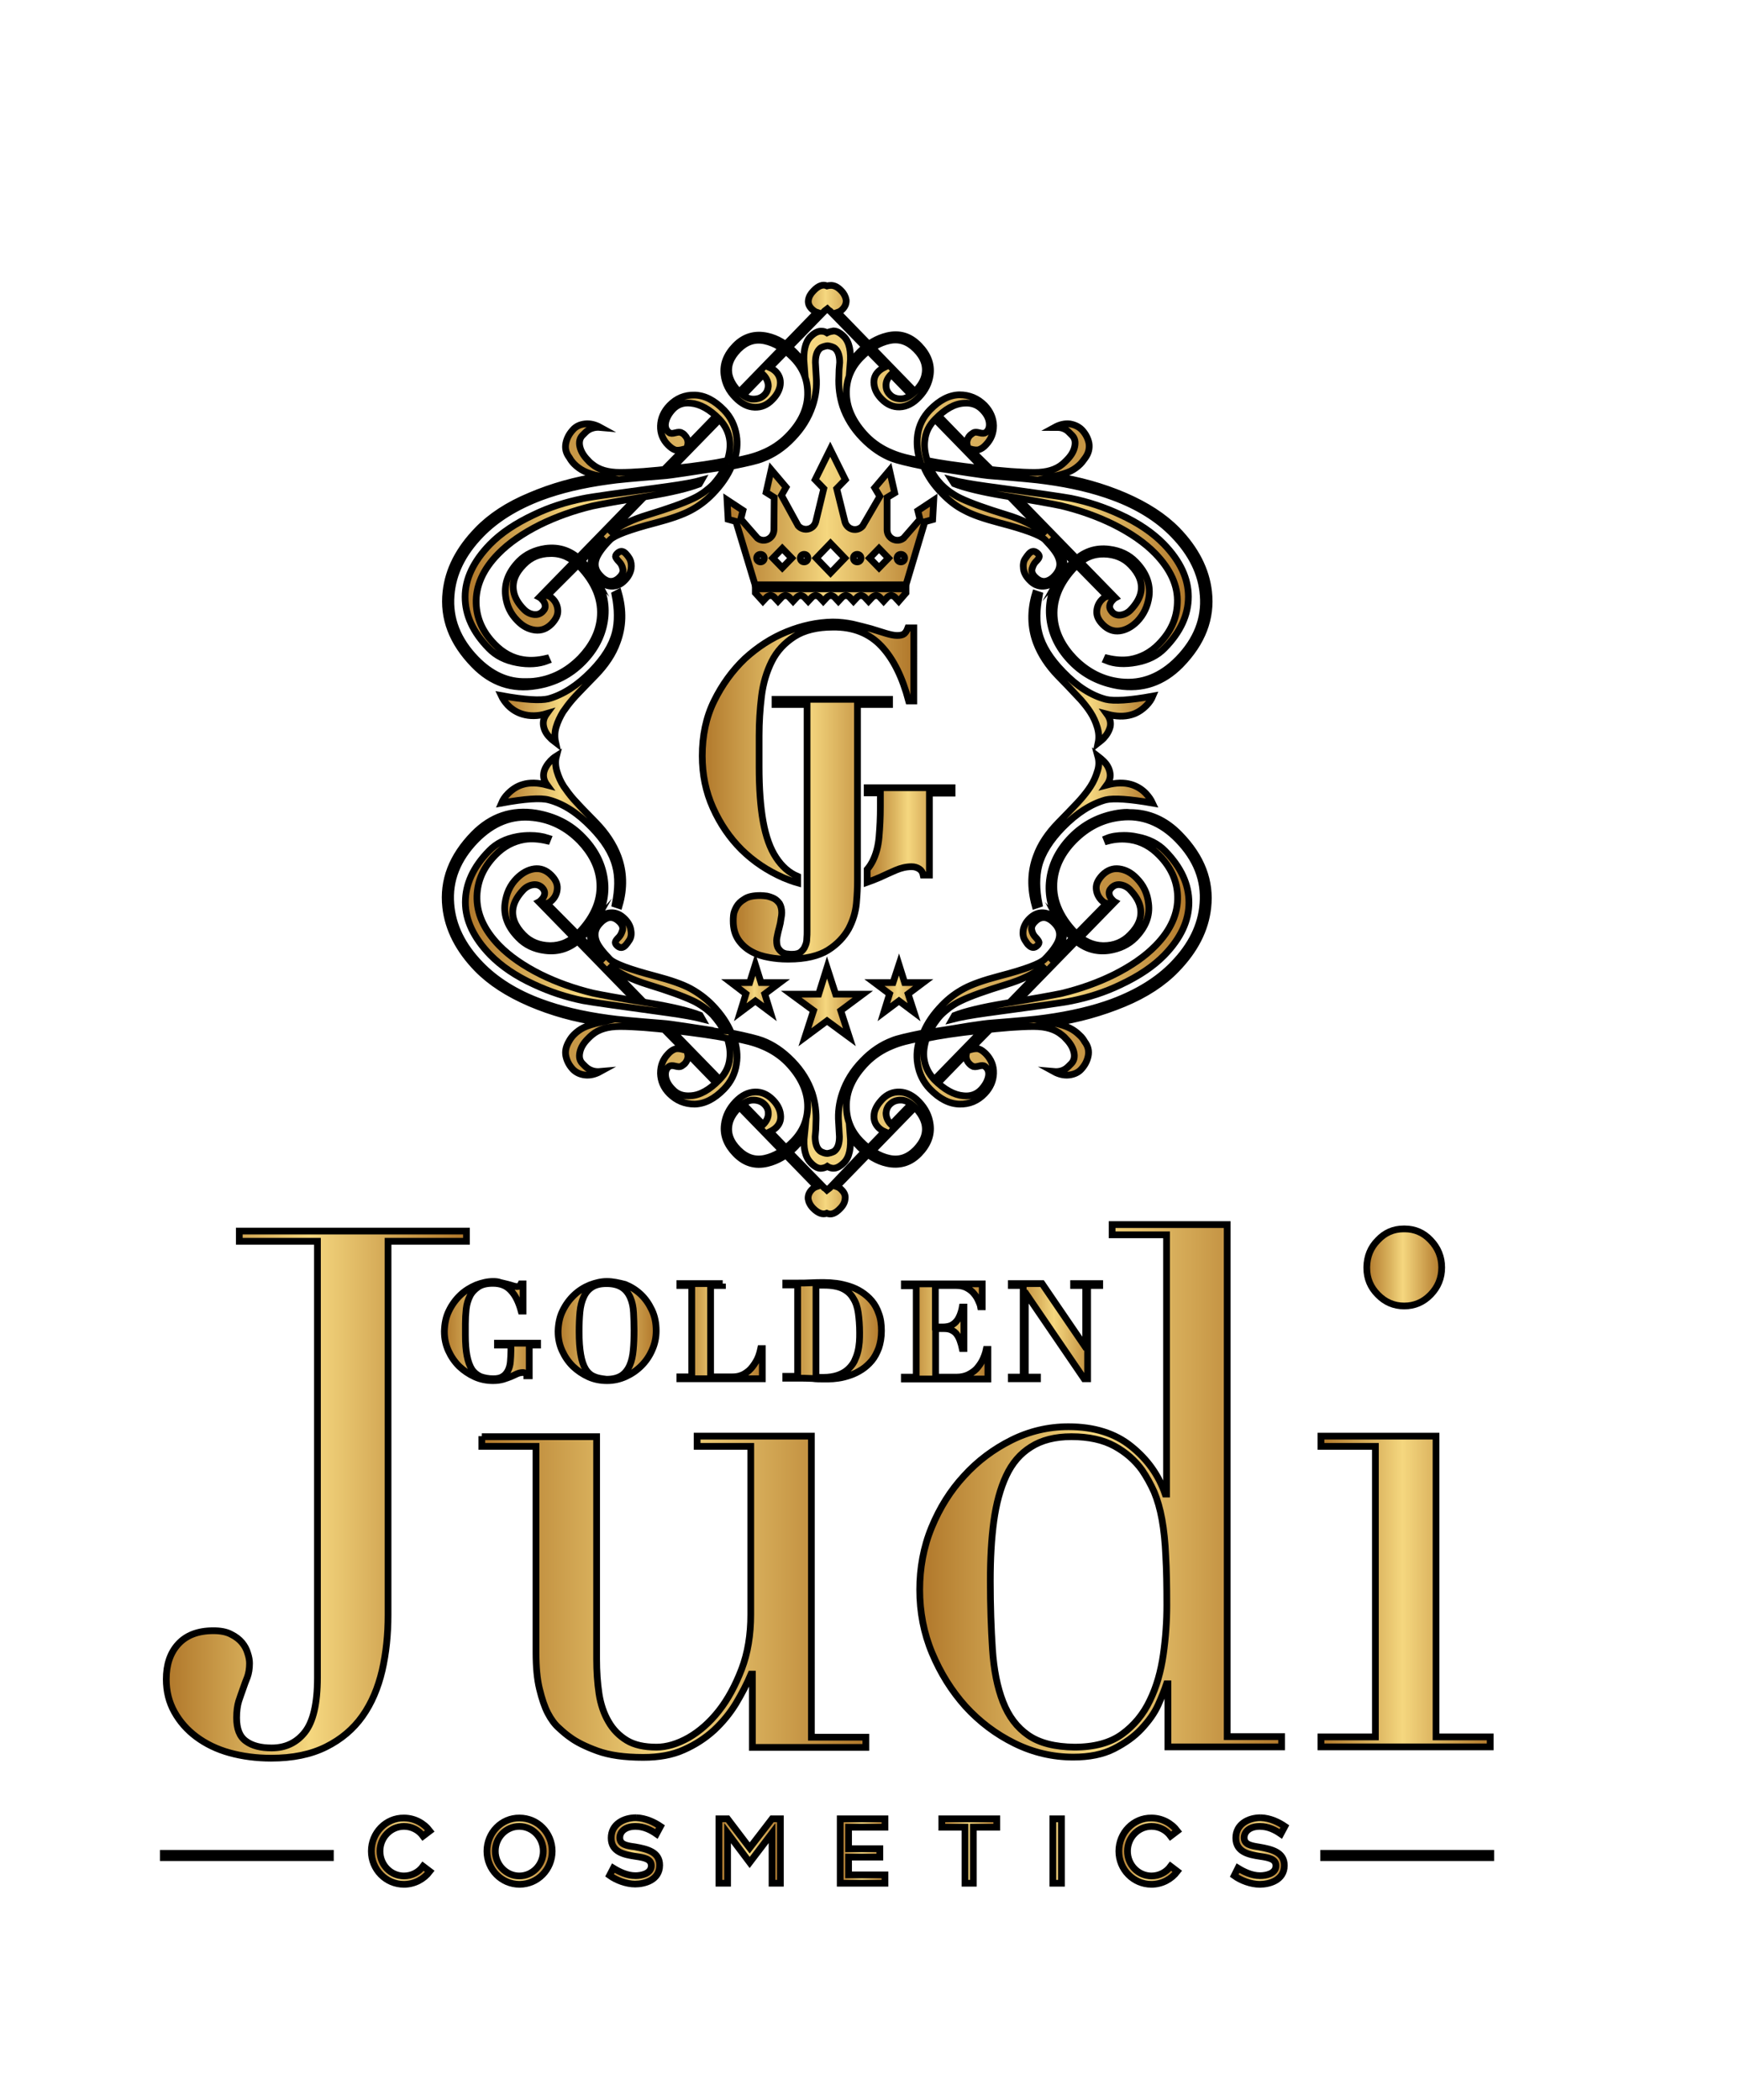 <svg xmlns="http://www.w3.org/2000/svg" xmlns:xlink="http://www.w3.org/1999/xlink" id="Layer_1" x="0px" y="0px" viewBox="0 0 64.57 77.92" style="enable-background:new 0 0 64.57 77.92;" xml:space="preserve"><style type="text/css">	.st0{stroke:#000000;stroke-miterlimit:10;}	.st1{fill:#BE1E2D;}	.st2{fill:#DB8F2A;}	.st3{fill:#D18B2C;}	.st4{fill:#F2DC70;}	.st5{fill:#F2C645;}	.st6{fill:#ECBB48;}	.st7{fill:#F0CF51;}	.st8{fill:#DDA339;}	.st9{fill:#EFC751;}	.st10{fill:#B7712B;}	.st11{fill:#F3CD56;}	.st12{fill:#9F5925;}	.st13{fill:#DE9B2F;}	.st14{fill:#E6B240;}	.st15{fill:#B6732B;}	.st16{fill:#F0CF60;}	.st17{fill:#EFD05E;}	.st18{fill:#DB952E;}	.st19{fill:#EECB56;}	.st20{fill:#DFA53B;}	.st21{fill:#C4812C;}	.st22{fill:#F0DC69;}	.st23{fill:#E3B047;}	.st24{fill:#A76128;}	.st25{fill:#F2E77B;}	.st26{fill:#F0D666;}	.st27{fill:#CA8B34;}	.st28{fill:#AC6A2A;}	.st29{fill:#E6A633;}	.st30{fill:#A66428;}	.st31{fill:#F5DF6F;}	.st32{fill:#E9BD4D;}	.st33{fill:#AB692B;}	.st34{fill:#EEC14A;}	.st35{fill:#BA7C31;}	.st36{fill:#E0A943;}	.st37{fill:#DDA74A;}	.st38{fill:#B97831;}	.st39{fill:#ECBC42;}	.st40{fill:#E7BC4B;}	.st41{fill:#D19335;}	.st42{fill:#BE8033;}	.st43{fill:#D39837;}	.st44{fill:#D69A38;}	.st45{fill:#EDC44C;}	.st46{fill:#DC9C32;}	.st47{fill:#E0A841;}	.st48{fill:#C98F3D;}	.st49{fill:#D2963A;}	.st50{fill:#F2D55C;}	.st51{fill:#E0AF50;}	.st52{fill:#DDA23B;}	.st53{fill:#F0D368;}	.st54{fill:#BD7B2E;}	.st55{fill:#EFCB5C;}	.st56{fill:#B9762E;}	.st57{fill:#D29938;}	.st58{fill:#DEA544;}	.st59{fill:#DFA140;}	.st60{fill:#E4B050;}	.st61{fill:#D59943;}	.st62{fill:#E2AE51;}	.st63{fill:#E8B656;}	.st64{fill:#955423;}	.st65{fill:#BE823A;}	.st66{fill:#C58A34;}	.st67{fill:#EBC89C;}	.st68{fill:#EEC852;}	.st69{fill:#DC9F46;}	.st70{fill:#EBB742;}	.st71{fill:#0E76BA;}	.st72{fill:#6D6F70;}	.st73{fill-rule:evenodd;clip-rule:evenodd;fill:#0E76BA;stroke:#FFFFFF;stroke-width:0.75;stroke-miterlimit:10;}	.st74{fill-rule:evenodd;clip-rule:evenodd;fill:#FFFFFF;}	.st75{fill-rule:evenodd;clip-rule:evenodd;fill:url(#SVGID_1_);stroke:#000000;stroke-width:0.25;stroke-miterlimit:10;}	.st76{fill-rule:evenodd;clip-rule:evenodd;fill:url(#SVGID_2_);stroke:#000000;stroke-width:0.25;stroke-miterlimit:10;}	.st77{fill-rule:evenodd;clip-rule:evenodd;fill:url(#SVGID_3_);stroke:#000000;stroke-width:0.25;stroke-miterlimit:10;}	.st78{fill-rule:evenodd;clip-rule:evenodd;fill:url(#SVGID_4_);stroke:#000000;stroke-width:0.25;stroke-miterlimit:10;}	.st79{fill-rule:evenodd;clip-rule:evenodd;fill:url(#SVGID_5_);stroke:#000000;stroke-width:0.25;stroke-miterlimit:10;}	.st80{fill-rule:evenodd;clip-rule:evenodd;fill:url(#SVGID_6_);stroke:#000000;stroke-width:0.25;stroke-miterlimit:10;}	.st81{fill-rule:evenodd;clip-rule:evenodd;fill:url(#SVGID_7_);stroke:#000000;stroke-width:0.25;stroke-miterlimit:10;}	.st82{fill-rule:evenodd;clip-rule:evenodd;fill:url(#SVGID_8_);stroke:#000000;stroke-width:0.25;stroke-miterlimit:10;}	.st83{fill-rule:evenodd;clip-rule:evenodd;fill:url(#SVGID_9_);stroke:#000000;stroke-width:0.25;stroke-miterlimit:10;}	.st84{fill-rule:evenodd;clip-rule:evenodd;fill:url(#SVGID_10_);stroke:#000000;stroke-width:0.25;stroke-miterlimit:10;}	.st85{fill-rule:evenodd;clip-rule:evenodd;fill:url(#SVGID_11_);stroke:#000000;stroke-width:0.25;stroke-miterlimit:10;}	.st86{fill-rule:evenodd;clip-rule:evenodd;fill:url(#SVGID_12_);stroke:#000000;stroke-width:0.25;stroke-miterlimit:10;}	.st87{fill-rule:evenodd;clip-rule:evenodd;fill:url(#SVGID_13_);stroke:#000000;stroke-width:0.25;stroke-miterlimit:10;}	.st88{fill-rule:evenodd;clip-rule:evenodd;fill:url(#SVGID_14_);stroke:#000000;stroke-width:0.25;stroke-miterlimit:10;}	.st89{fill-rule:evenodd;clip-rule:evenodd;fill:url(#SVGID_15_);stroke:#000000;stroke-width:0.25;stroke-miterlimit:10;}	.st90{fill-rule:evenodd;clip-rule:evenodd;fill:url(#SVGID_16_);stroke:#000000;stroke-width:0.25;stroke-miterlimit:10;}	.st91{fill-rule:evenodd;clip-rule:evenodd;fill:url(#SVGID_17_);stroke:#000000;stroke-width:0.25;stroke-miterlimit:10;}	.st92{fill-rule:evenodd;clip-rule:evenodd;fill:url(#SVGID_18_);stroke:#000000;stroke-width:0.25;stroke-miterlimit:10;}	.st93{fill-rule:evenodd;clip-rule:evenodd;fill:url(#SVGID_19_);stroke:#000000;stroke-width:0.25;stroke-miterlimit:10;}	.st94{fill-rule:evenodd;clip-rule:evenodd;fill:url(#SVGID_20_);stroke:#000000;stroke-width:0.25;stroke-miterlimit:10;}	.st95{fill-rule:evenodd;clip-rule:evenodd;fill:url(#SVGID_21_);stroke:#000000;stroke-width:0.25;stroke-miterlimit:10;}	.st96{fill-rule:evenodd;clip-rule:evenodd;fill:url(#SVGID_22_);stroke:#000000;stroke-width:0.25;stroke-miterlimit:10;}	.st97{fill-rule:evenodd;clip-rule:evenodd;fill:url(#SVGID_23_);stroke:#000000;stroke-width:0.25;stroke-miterlimit:10;}	.st98{fill-rule:evenodd;clip-rule:evenodd;fill:url(#SVGID_24_);stroke:#000000;stroke-width:0.25;stroke-miterlimit:10;}	.st99{fill-rule:evenodd;clip-rule:evenodd;fill:url(#SVGID_25_);stroke:#000000;stroke-width:0.25;stroke-miterlimit:10;}	.st100{fill-rule:evenodd;clip-rule:evenodd;fill:url(#SVGID_26_);stroke:#000000;stroke-width:0.25;stroke-miterlimit:10;}	.st101{fill-rule:evenodd;clip-rule:evenodd;fill:url(#SVGID_27_);stroke:#000000;stroke-width:0.25;stroke-miterlimit:10;}	.st102{fill-rule:evenodd;clip-rule:evenodd;fill:url(#SVGID_28_);stroke:#000000;stroke-width:0.25;stroke-miterlimit:10;}	.st103{fill-rule:evenodd;clip-rule:evenodd;fill:url(#SVGID_29_);stroke:#000000;stroke-width:0.25;stroke-miterlimit:10;}	.st104{fill-rule:evenodd;clip-rule:evenodd;fill:url(#SVGID_30_);stroke:#000000;stroke-width:0.25;stroke-miterlimit:10;}	.st105{fill-rule:evenodd;clip-rule:evenodd;fill:url(#SVGID_31_);stroke:#000000;stroke-width:0.25;stroke-miterlimit:10;}	.st106{fill-rule:evenodd;clip-rule:evenodd;fill:url(#SVGID_32_);stroke:#000000;stroke-width:0.25;stroke-miterlimit:10;}	.st107{fill-rule:evenodd;clip-rule:evenodd;fill:url(#SVGID_33_);stroke:#000000;stroke-width:0.25;stroke-miterlimit:10;}	.st108{fill-rule:evenodd;clip-rule:evenodd;fill:url(#SVGID_34_);stroke:#000000;stroke-width:0.25;stroke-miterlimit:10;}	.st109{fill-rule:evenodd;clip-rule:evenodd;fill:url(#SVGID_35_);stroke:#000000;stroke-width:0.25;stroke-miterlimit:10;}	.st110{fill-rule:evenodd;clip-rule:evenodd;fill:url(#SVGID_36_);stroke:#000000;stroke-width:0.25;stroke-miterlimit:10;}	.st111{fill-rule:evenodd;clip-rule:evenodd;fill:url(#SVGID_37_);stroke:#000000;stroke-width:0.25;stroke-miterlimit:10;}	.st112{fill-rule:evenodd;clip-rule:evenodd;fill:url(#SVGID_38_);stroke:#000000;stroke-width:0.25;stroke-miterlimit:10;}	.st113{fill-rule:evenodd;clip-rule:evenodd;fill:url(#SVGID_39_);stroke:#000000;stroke-width:0.25;stroke-miterlimit:10;}	.st114{fill-rule:evenodd;clip-rule:evenodd;fill:url(#SVGID_40_);stroke:#000000;stroke-width:0.25;stroke-miterlimit:10;}	.st115{fill-rule:evenodd;clip-rule:evenodd;fill:url(#SVGID_41_);stroke:#000000;stroke-width:0.25;stroke-miterlimit:10;}	.st116{fill-rule:evenodd;clip-rule:evenodd;fill:url(#SVGID_42_);stroke:#000000;stroke-width:0.25;stroke-miterlimit:10;}	.st117{fill:#2A9345;}	.st118{fill:#2D8D43;}	.st119{fill:#E21E26;}	.st120{fill:#D92327;}	.st121{fill:#FFFFFF;}	.st122{fill:#D15B45;}	.st123{fill:url(#SVGID_43_);}	.st124{fill:#1AA0D9;}	.st125{fill:#2D5EAB;}	.st126{fill:#61C9DD;}	.st127{fill:#EB8453;}	.st128{fill:#F28A58;}	.st129{fill:#F26122;}	.st130{fill:url(#SVGID_44_);}	.st131{fill:url(#SVGID_45_);}	.st132{fill:url(#SVGID_46_);}	.st133{fill:url(#SVGID_47_);}	.st134{fill:#5DC2AB;}	.st135{fill:url(#SVGID_48_);}	.st136{fill:url(#SVGID_49_);}	.st137{fill:url(#SVGID_50_);}	.st138{fill:url(#SVGID_51_);}	.st139{fill:url(#SVGID_52_);}	.st140{fill:url(#SVGID_53_);}	.st141{fill:url(#SVGID_54_);}	.st142{fill:url(#SVGID_55_);}	.st143{fill:url(#SVGID_56_);}	.st144{fill:#8EC45D;}	.st145{fill:#2DA780;}	.st146{fill:#1A7F5C;}	.st147{fill:#63BD68;}	.st148{fill:#5E3522;}	.st149{fill:#1B7657;}	.st150{fill:#FFC113;}	.st151{fill:#11B68D;}	.st152{fill:#8CBD45;}	.st153{fill:#595A5C;}	.st154{fill:#00A3C5;}	.st155{fill:#CC4928;}	.st156{fill:#C84627;}	.st157{fill:#C94627;}	.st158{fill:#00A8C8;}	.st159{fill:#C74627;}	.st160{fill:#C94727;}	.st161{fill:#06AACB;}	.st162{fill:#07A7C7;}	.st163{fill:#10436D;}	.st164{fill:#0D446E;}	.st165{fill:#21AECB;}	.st166{fill:#2594AF;}	.st167{fill:#58798F;}	.st168{fill:#CA4727;}	.st169{fill:#44528D;}	.st170{fill:#A12021;}	.st171{fill:#3371AF;}	.st172{clip-path:url(#SVGID_58_);}	.st173{fill:#F7922F;}	.st174{fill:#4A4948;}	.st175{clip-path:url(#SVGID_60_);fill:#4C4F50;}	.st176{clip-path:url(#SVGID_62_);fill:#6B6E6F;}	.st177{clip-path:url(#SVGID_64_);fill:#4C4F50;}	.st178{clip-path:url(#SVGID_66_);fill:#6B6E6F;}	.st179{clip-path:url(#SVGID_68_);fill:#4C4F50;}	.st180{clip-path:url(#SVGID_70_);fill:#6B6E6F;}	.st181{fill:#4C4F50;}	.st182{fill:#303134;}	.st183{fill:#F79421;}	.st184{fill:#4E4E4E;}	.st185{clip-path:url(#SVGID_72_);fill:#9D1F60;}	.st186{clip-path:url(#SVGID_74_);fill:#9D1F60;}	.st187{clip-path:url(#SVGID_76_);fill:#CADB2F;}	.st188{clip-path:url(#SVGID_78_);fill:#CADB2F;}	.st189{clip-path:url(#SVGID_80_);fill:#CADB2F;}	.st190{clip-path:url(#SVGID_80_);fill:#9D1F60;}	.st191{fill:#4780C2;}	.st192{fill:#4E9AD4;}	.st193{fill:#3580C3;}	.st194{fill:#292B2B;}	.st195{fill:#484A4A;}	.st196{fill:#606161;}	.st197{fill:#486790;}	.st198{fill:#23BEC8;}	.st199{fill:#FDBC5A;}	.st200{fill:#F5A2C6;}	.st201{fill:none;stroke:#486790;stroke-width:3;stroke-miterlimit:12;}	.st202{fill:#CF9177;}	.st203{fill:#555554;}	.st204{fill:none;stroke:#CF9177;}	.st205{fill:#113A39;}	.st206{fill:#A6976E;}	.st207{fill:#B74726;}	.st208{fill:url(#SVGID_81_);}	.st209{fill:url(#SVGID_82_);}	.st210{fill:#CE5D28;}	.st211{fill:url(#SVGID_83_);}	.st212{fill:#96C93D;}	.st213{fill:#579D44;}	.st214{clip-path:url(#SVGID_85_);}	.st215{fill:#1B3A1C;}	.st216{fill:#010101;}</style><g>	<linearGradient id="SVGID_1_" gradientUnits="userSpaceOnUse" x1="38.282" y1="30.833" x2="42.779" y2="30.833">		<stop offset="0" style="stop-color:#B0772A"></stop>		<stop offset="0.323" style="stop-color:#DCB560"></stop>		<stop offset="0.481" style="stop-color:#F5D77F"></stop>		<stop offset="1" style="stop-color:#B0772A"></stop>	</linearGradient>	<path class="st75" d="M40.72,28.63c-0.06,0.2-0.14,0.38-0.25,0.55c-0.11,0.17-0.23,0.32-0.36,0.47c-0.13,0.15-0.3,0.32-0.49,0.52  l-0.35,0.36c-0.39,0.4-0.66,0.81-0.81,1.23c-0.22,0.58-0.23,1.19-0.05,1.84l0.15-0.05c-0.11-0.55-0.11-1.02-0.01-1.42  c0.12-0.47,0.42-0.95,0.89-1.43c0.52-0.53,1.05-0.87,1.59-1.02c0.3-0.07,0.88-0.03,1.74,0.12c-0.06-0.13-0.14-0.24-0.24-0.35  c-0.16-0.17-0.35-0.28-0.55-0.34c-0.27-0.08-0.57-0.07-0.91,0.02c0.11-0.15,0.15-0.3,0.12-0.46c-0.03-0.16-0.11-0.31-0.25-0.44  c-0.05-0.05-0.11-0.1-0.2-0.17C40.79,28.24,40.79,28.43,40.72,28.63z"></path>	<linearGradient id="SVGID_2_" gradientUnits="userSpaceOnUse" x1="18.604" y1="24.791" x2="23.1" y2="24.791">		<stop offset="0" style="stop-color:#B0772A"></stop>		<stop offset="0.323" style="stop-color:#DCB560"></stop>		<stop offset="0.481" style="stop-color:#F5D77F"></stop>		<stop offset="1" style="stop-color:#B0772A"></stop>	</linearGradient>	<path class="st76" d="M22.82,22.06c0.11,0.55,0.11,1.03,0.01,1.42c-0.12,0.47-0.42,0.95-0.89,1.43c-0.52,0.53-1.05,0.87-1.59,1.02  c-0.3,0.07-0.88,0.04-1.75-0.12c0.06,0.13,0.14,0.24,0.24,0.35c0.16,0.17,0.35,0.28,0.55,0.34c0.27,0.08,0.57,0.08,0.9-0.02  c-0.11,0.15-0.15,0.3-0.12,0.46c0.03,0.16,0.11,0.31,0.25,0.44c0.04,0.05,0.11,0.1,0.2,0.17c-0.04-0.18-0.04-0.38,0.02-0.58  c0.06-0.2,0.15-0.38,0.25-0.55c0.11-0.16,0.23-0.32,0.36-0.47c0.13-0.15,0.3-0.32,0.49-0.52l0.35-0.36  c0.39-0.4,0.66-0.81,0.81-1.23c0.22-0.58,0.24-1.19,0.05-1.85L22.82,22.06z"></path>	<linearGradient id="SVGID_3_" gradientUnits="userSpaceOnUse" x1="29.28" y1="43.943" x2="32.102" y2="43.943">		<stop offset="0" style="stop-color:#B0772A"></stop>		<stop offset="0.323" style="stop-color:#DCB560"></stop>		<stop offset="0.481" style="stop-color:#F5D77F"></stop>		<stop offset="1" style="stop-color:#B0772A"></stop>	</linearGradient>	<path class="st77" d="M30.79,44.08c-0.03,0.02-0.06,0.05-0.1,0.08c-0.03-0.03-0.06-0.06-0.1-0.08l-1.2-1.23l-0.12,0.12l1.03,1.06  c-0.06,0.02-0.13,0.06-0.19,0.13c-0.09,0.1-0.13,0.21-0.12,0.33c0.02,0.12,0.08,0.24,0.19,0.35c0.18,0.18,0.35,0.24,0.5,0.18  c0.16,0.07,0.32,0.01,0.5-0.18c0.11-0.11,0.17-0.23,0.18-0.35c0.02-0.12-0.02-0.23-0.12-0.33c-0.06-0.07-0.13-0.11-0.19-0.13  l1.03-1.06l-0.12-0.12L30.79,44.08z"></path>	<linearGradient id="SVGID_4_" gradientUnits="userSpaceOnUse" x1="35.331" y1="34.402" x2="44.111" y2="34.402">		<stop offset="0" style="stop-color:#B0772A"></stop>		<stop offset="0.323" style="stop-color:#DCB560"></stop>		<stop offset="0.481" style="stop-color:#F5D77F"></stop>		<stop offset="1" style="stop-color:#B0772A"></stop>	</linearGradient>	<path class="st78" d="M41.06,31.11l0.04,0.1c0.3-0.08,0.58-0.09,0.84-0.05c0.41,0.06,0.77,0.26,1.08,0.58  c0.44,0.45,0.66,0.95,0.68,1.51c0.02,0.64-0.25,1.26-0.82,1.84c-0.39,0.4-0.91,0.76-1.55,1.08c-0.59,0.29-1.23,0.52-1.93,0.69  c-0.29,0.06-0.99,0.19-2.1,0.37c-0.84,0.14-1.47,0.29-1.88,0.45l-0.08,0.14c0.27-0.07,0.7-0.15,1.28-0.23  c1.76-0.24,2.81-0.38,3.14-0.45c0.64-0.13,1.24-0.32,1.82-0.6c0.68-0.32,1.22-0.68,1.63-1.1c0.61-0.63,0.91-1.28,0.91-1.95  c0-0.67-0.29-1.31-0.88-1.91c-0.27-0.28-0.62-0.45-1.05-0.53C42.01,31.01,41.86,31,41.71,31C41.47,31,41.25,31.03,41.06,31.11z"></path>	<linearGradient id="SVGID_5_" gradientUnits="userSpaceOnUse" x1="16.529" y1="36.737" x2="44.853" y2="36.737">		<stop offset="0" style="stop-color:#B0772A"></stop>		<stop offset="0.323" style="stop-color:#DCB560"></stop>		<stop offset="0.481" style="stop-color:#F5D77F"></stop>		<stop offset="1" style="stop-color:#B0772A"></stop>	</linearGradient>	<path class="st79" d="M25.42,38.08c-0.4-0.06-0.68-0.1-0.85-0.11c-1.01-0.08-1.67-0.14-2-0.19c-0.96-0.13-1.79-0.33-2.49-0.59  c-0.93-0.34-1.68-0.81-2.25-1.4c-0.67-0.69-1.04-1.44-1.1-2.25c-0.07-0.87,0.24-1.66,0.93-2.37c0.63-0.64,1.33-0.92,2.12-0.83  c0.66,0.07,1.24,0.36,1.74,0.87c0.42,0.44,0.67,0.92,0.73,1.44c0.08,0.69-0.18,1.35-0.78,1.97c-0.31,0.32-0.66,0.47-1.06,0.47  c-0.4-0.01-0.73-0.14-0.99-0.41c-0.31-0.32-0.44-0.65-0.38-0.99c0.04-0.23,0.18-0.46,0.39-0.68c0.1-0.1,0.22-0.16,0.35-0.18  c0.13-0.02,0.25,0.02,0.34,0.11c0.07,0.07,0.1,0.15,0.09,0.23c-0.01,0.08-0.05,0.15-0.12,0.22c-0.04,0.04-0.07,0.07-0.09,0.08  l1.18,1.21l0.13-0.13l-1.02-1.03c0.07-0.01,0.13-0.05,0.2-0.12c0.12-0.12,0.18-0.26,0.19-0.43c0.01-0.17-0.06-0.33-0.23-0.5  c-0.18-0.18-0.39-0.26-0.62-0.23c-0.23,0.03-0.45,0.15-0.65,0.35c-0.25,0.25-0.39,0.56-0.44,0.93c-0.06,0.46,0.11,0.89,0.5,1.28  c0.25,0.26,0.58,0.42,0.98,0.47c0.52,0.07,0.98-0.09,1.38-0.5l0.41-0.46c-0.12,0.21-0.14,0.42-0.06,0.62  c0.08,0.2,0.22,0.41,0.42,0.63l-0.04,0.04l-0.65-0.67l-0.12,0.12l1.84,1.89l0.29,0.04l-1.04-1.07l0.03-0.03  c0.33,0.26,0.78,0.47,1.35,0.65c0.75,0.23,1.31,0.43,1.69,0.61c0.13,0.06,0.26,0.14,0.39,0.23c0.13,0.09,0.24,0.19,0.34,0.29  c0.08,0.09,0.16,0.19,0.24,0.3c0.08,0.11,0.14,0.23,0.18,0.34C26.87,38.3,26.38,38.23,25.42,38.08z M39.9,34.61  c-0.6-0.62-0.86-1.28-0.78-1.97c0.06-0.52,0.3-1,0.73-1.44c0.5-0.51,1.08-0.8,1.74-0.87c0.79-0.09,1.5,0.19,2.12,0.83  c0.69,0.71,1,1.5,0.93,2.37c-0.06,0.81-0.43,1.56-1.1,2.25c-0.57,0.59-1.32,1.05-2.25,1.4c-0.7,0.26-1.54,0.46-2.49,0.59  c-0.32,0.05-0.99,0.11-2,0.19c-0.17,0.01-0.45,0.05-0.85,0.11C35,38.23,34.51,38.3,34.5,38.3c0.04-0.11,0.1-0.22,0.18-0.34  c0.08-0.11,0.16-0.22,0.24-0.3c0.1-0.1,0.22-0.2,0.34-0.29c0.13-0.09,0.26-0.17,0.39-0.23c0.37-0.18,0.94-0.38,1.69-0.61  c0.57-0.17,1.02-0.39,1.35-0.65l0.03,0.03l-1.04,1.07l0.29-0.04l1.84-1.89l-0.12-0.12l-0.65,0.67L39,35.56  c0.21-0.21,0.35-0.42,0.42-0.63c0.08-0.2,0.05-0.41-0.06-0.62l0.41,0.46c0.4,0.41,0.86,0.57,1.38,0.5c0.4-0.06,0.73-0.22,0.98-0.47  c0.39-0.4,0.55-0.82,0.49-1.28c-0.04-0.37-0.19-0.68-0.44-0.93c-0.2-0.21-0.42-0.32-0.65-0.35c-0.23-0.03-0.44,0.05-0.62,0.23  c-0.16,0.17-0.24,0.33-0.23,0.5c0.01,0.17,0.08,0.31,0.19,0.43c0.07,0.07,0.13,0.11,0.2,0.12l-1.01,1.03l0.13,0.13l1.18-1.21  c-0.02-0.01-0.05-0.04-0.09-0.08c-0.07-0.07-0.11-0.14-0.12-0.22c-0.01-0.08,0.01-0.15,0.09-0.23c0.09-0.09,0.2-0.13,0.33-0.11  c0.13,0.02,0.25,0.08,0.35,0.18c0.22,0.23,0.35,0.45,0.39,0.68c0.06,0.34-0.06,0.67-0.38,0.99c-0.26,0.27-0.59,0.41-0.99,0.41  c-0.01,0-0.01,0-0.02,0C40.55,35.08,40.2,34.92,39.9,34.61z M41.49,30.17c-0.69,0.11-1.27,0.41-1.74,0.89  c-0.44,0.45-0.7,0.95-0.79,1.5c-0.09,0.55,0.01,1.09,0.3,1.6c-0.18-0.18-0.36-0.28-0.55-0.29c-0.19-0.01-0.36,0.07-0.51,0.22  c-0.13,0.13-0.2,0.27-0.23,0.42c-0.02,0.15,0,0.27,0.06,0.37c0.06,0.09,0.1,0.16,0.14,0.19c0.11,0.11,0.22,0.12,0.33,0.01  c0.05-0.05,0.07-0.1,0.05-0.14c-0.02-0.04-0.06-0.1-0.13-0.17c-0.06-0.06-0.11-0.15-0.13-0.25c-0.03-0.1,0.01-0.21,0.11-0.31  c0.13-0.14,0.28-0.19,0.43-0.15c0.1,0.03,0.19,0.09,0.29,0.19c0.2,0.2,0.25,0.42,0.15,0.67c-0.07,0.17-0.23,0.4-0.5,0.67  c-0.17,0.17-0.73,0.38-1.69,0.63c-0.57,0.15-1,0.3-1.3,0.46c-0.3,0.16-0.57,0.36-0.82,0.62c-0.31,0.32-0.55,0.66-0.7,1.03  c-0.6,0.12-0.98,0.21-1.14,0.28c-0.4,0.15-0.78,0.4-1.12,0.76c-0.35,0.36-0.59,0.75-0.74,1.19c-0.12,0.35-0.17,0.72-0.14,1.09  c0.01,0.18,0.02,0.36,0.03,0.53c0,0.23-0.05,0.4-0.15,0.5c-0.02,0.02-0.04,0.04-0.06,0.05c-0.08,0.04-0.16,0.06-0.23,0.07  c0,0,0,0-0.01,0c0,0,0,0-0.01,0c-0.07,0-0.15-0.03-0.23-0.07c-0.02-0.01-0.04-0.03-0.06-0.05c-0.1-0.1-0.15-0.27-0.15-0.5  c0.02-0.18,0.03-0.36,0.03-0.53c0.02-0.38-0.03-0.74-0.14-1.09c-0.15-0.44-0.39-0.83-0.74-1.19c-0.35-0.36-0.72-0.61-1.12-0.76  c-0.16-0.06-0.54-0.16-1.14-0.28c-0.15-0.36-0.38-0.7-0.7-1.03c-0.25-0.26-0.53-0.46-0.82-0.62c-0.3-0.16-0.73-0.31-1.3-0.46  c-0.95-0.25-1.52-0.46-1.69-0.63c-0.27-0.28-0.44-0.5-0.5-0.67c-0.09-0.25-0.05-0.47,0.15-0.67c0.09-0.1,0.19-0.16,0.28-0.19  c0.15-0.04,0.29,0.01,0.43,0.15c0.1,0.1,0.14,0.21,0.11,0.31c-0.03,0.1-0.07,0.19-0.13,0.25c-0.07,0.07-0.12,0.13-0.13,0.17  c-0.02,0.04,0,0.09,0.05,0.14c0.11,0.11,0.22,0.11,0.33-0.01c0.03-0.03,0.08-0.1,0.14-0.19c0.06-0.1,0.08-0.22,0.05-0.37  c-0.02-0.15-0.1-0.29-0.23-0.42c-0.15-0.15-0.32-0.23-0.51-0.22c-0.19,0.01-0.37,0.1-0.55,0.29c0.29-0.52,0.39-1.05,0.3-1.6  c-0.09-0.55-0.35-1.05-0.79-1.5c-0.46-0.48-1.04-0.77-1.74-0.89c-0.89-0.14-1.66,0.12-2.31,0.78c-0.81,0.83-1.15,1.73-1.04,2.71  c0.09,0.82,0.49,1.59,1.17,2.29c0.49,0.5,1.14,0.92,1.95,1.27c0.82,0.35,1.68,0.59,2.6,0.72c-0.26,0.06-0.46,0.12-0.6,0.19  c-0.14,0.07-0.26,0.16-0.36,0.26c-0.07,0.07-0.13,0.15-0.18,0.24C21.01,38.82,20.96,39,21,39.19c0.04,0.19,0.13,0.35,0.26,0.49  c0.12,0.12,0.27,0.19,0.45,0.21c0.18,0.02,0.37-0.02,0.57-0.13c-0.11,0.01-0.21,0-0.3-0.03c-0.09-0.03-0.18-0.08-0.26-0.16  l-0.1-0.1c-0.11-0.11-0.14-0.25-0.1-0.43c0.04-0.18,0.14-0.34,0.3-0.5c0.06-0.06,0.11-0.11,0.15-0.14  c0.25-0.21,0.59-0.31,1.04-0.31c0.5,0,1.17,0.05,2.01,0.15c0.84,0.1,1.5,0.19,1.97,0.29c0.09,0.28,0.12,0.52,0.09,0.75  c-0.03,0.3-0.16,0.56-0.39,0.79c-0.36,0.37-0.71,0.57-1.06,0.59c-0.27,0.02-0.49-0.05-0.66-0.23c-0.16-0.16-0.25-0.32-0.27-0.49  c-0.02-0.16,0.02-0.29,0.13-0.37c0.04-0.03,0.12-0.04,0.23-0.01c0.11,0.03,0.18,0.03,0.23,0c0.05-0.03,0.08-0.06,0.12-0.09  c0.07-0.08,0.11-0.16,0.12-0.26c0-0.02,0-0.06-0.01-0.11l0.98,1.01l0.13-0.13l-1.51-1.55l-0.28-0.03l0.54,0.55  c-0.15-0.04-0.26-0.05-0.34-0.02c-0.08,0.03-0.16,0.08-0.25,0.18c-0.19,0.2-0.28,0.43-0.28,0.72c0.01,0.28,0.11,0.53,0.33,0.75  c0.26,0.26,0.57,0.39,0.94,0.39c0.37-0.01,0.73-0.19,1.09-0.56c0.25-0.26,0.41-0.57,0.46-0.94c0.05-0.31,0.01-0.62-0.09-0.94  c0.41,0.07,0.76,0.16,1.04,0.28c0.37,0.15,0.68,0.36,0.94,0.62c0.51,0.53,0.76,1.08,0.75,1.66c-0.01,0.48-0.19,0.9-0.53,1.25  c-0.34,0.35-0.69,0.56-1.06,0.64c-0.37,0.08-0.69-0.03-0.98-0.32c-0.3-0.3-0.41-0.62-0.34-0.95c0.04-0.21,0.17-0.42,0.38-0.63  c0.17-0.17,0.34-0.26,0.51-0.26c0.17,0,0.31,0.05,0.42,0.16c0.09,0.09,0.14,0.2,0.14,0.32c0.01,0.15-0.06,0.3-0.19,0.43l-0.65-0.67  l-0.12,0.13l1.38,1.42l0.16-0.09l-0.51-0.53c0.08-0.04,0.16-0.09,0.23-0.16c0.15-0.15,0.19-0.33,0.14-0.56  c-0.04-0.17-0.13-0.32-0.28-0.47c-0.19-0.19-0.41-0.29-0.66-0.28c-0.25,0.01-0.49,0.13-0.71,0.36c-0.24,0.25-0.38,0.53-0.42,0.85  c-0.05,0.39,0.09,0.75,0.41,1.08c0.34,0.35,0.73,0.47,1.19,0.36c0.37-0.09,0.72-0.29,1.03-0.61c0.15-0.15,0.26-0.3,0.34-0.45  c-0.05,0.48,0.03,0.82,0.23,1.03c0.15,0.16,0.29,0.23,0.42,0.21c0.07-0.01,0.14-0.03,0.2-0.07c0.06,0.04,0.13,0.06,0.2,0.07  c0.13,0.01,0.27-0.06,0.42-0.21c0.2-0.2,0.27-0.54,0.23-1.03c0.08,0.15,0.19,0.3,0.34,0.45c0.31,0.32,0.66,0.53,1.03,0.61  c0.46,0.1,0.86-0.02,1.19-0.36c0.32-0.33,0.46-0.69,0.41-1.08c-0.04-0.32-0.18-0.6-0.42-0.85c-0.22-0.23-0.46-0.35-0.71-0.36  c-0.25-0.01-0.47,0.08-0.66,0.28c-0.14,0.15-0.24,0.31-0.28,0.47c-0.05,0.23,0,0.41,0.14,0.56c0.07,0.07,0.14,0.12,0.23,0.16  l-0.51,0.53l0.16,0.09l1.38-1.42l-0.13-0.13l-0.65,0.67c-0.13-0.13-0.19-0.28-0.19-0.43c0.01-0.12,0.05-0.23,0.14-0.32  c0.11-0.11,0.24-0.16,0.41-0.16c0.17,0,0.34,0.09,0.51,0.26c0.21,0.21,0.33,0.42,0.38,0.63c0.07,0.33-0.04,0.64-0.34,0.95  c-0.29,0.29-0.61,0.4-0.98,0.32c-0.37-0.08-0.72-0.29-1.06-0.64c-0.34-0.35-0.52-0.77-0.53-1.25c-0.02-0.58,0.23-1.13,0.75-1.66  c0.26-0.26,0.57-0.47,0.94-0.62c0.28-0.12,0.63-0.21,1.04-0.28c-0.11,0.32-0.14,0.63-0.09,0.94c0.06,0.37,0.21,0.68,0.46,0.94  c0.36,0.37,0.72,0.55,1.09,0.56c0.37,0.01,0.68-0.12,0.94-0.39c0.21-0.22,0.32-0.47,0.33-0.75c0.01-0.28-0.09-0.52-0.28-0.72  c-0.09-0.09-0.17-0.15-0.25-0.18c-0.07-0.03-0.19-0.02-0.34,0.02l0.54-0.55l-0.28,0.03l-1.51,1.55l0.13,0.13l0.98-1.01  c-0.01,0.05-0.01,0.09-0.01,0.11c0.01,0.1,0.04,0.18,0.12,0.26c0.03,0.03,0.07,0.07,0.12,0.09c0.04,0.03,0.12,0.03,0.23,0  c0.11-0.03,0.18-0.03,0.23,0.01c0.11,0.08,0.16,0.2,0.13,0.37c-0.03,0.16-0.12,0.33-0.27,0.49c-0.17,0.18-0.4,0.26-0.66,0.23  c-0.35-0.03-0.71-0.23-1.07-0.59c-0.22-0.23-0.35-0.49-0.39-0.79c-0.03-0.22,0-0.47,0.09-0.75c0.47-0.1,1.13-0.2,1.97-0.29  c0.84-0.1,1.51-0.15,2.01-0.15c0.45,0,0.79,0.1,1.04,0.31c0.04,0.03,0.09,0.07,0.15,0.14c0.16,0.16,0.26,0.33,0.3,0.5  c0.04,0.17,0.01,0.32-0.1,0.43l-0.1,0.1c-0.08,0.08-0.16,0.13-0.25,0.16c-0.09,0.03-0.19,0.04-0.3,0.03  c0.2,0.11,0.39,0.15,0.57,0.13c0.18-0.02,0.34-0.09,0.45-0.21c0.13-0.14,0.22-0.3,0.26-0.49c0.04-0.19,0-0.37-0.13-0.54  c-0.05-0.09-0.11-0.17-0.19-0.24c-0.1-0.1-0.22-0.19-0.36-0.26c-0.14-0.07-0.34-0.14-0.6-0.19c0.92-0.14,1.78-0.38,2.6-0.72  c0.82-0.34,1.47-0.77,1.95-1.27c0.69-0.71,1.08-1.47,1.17-2.29c0.11-0.98-0.23-1.88-1.04-2.71c-0.53-0.55-1.15-0.82-1.85-0.82  C41.8,30.13,41.64,30.15,41.49,30.17z"></path>	<linearGradient id="SVGID_6_" gradientUnits="userSpaceOnUse" x1="17.27" y1="21.223" x2="26.052" y2="21.223">		<stop offset="0" style="stop-color:#B0772A"></stop>		<stop offset="0.323" style="stop-color:#DCB560"></stop>		<stop offset="0.481" style="stop-color:#F5D77F"></stop>		<stop offset="1" style="stop-color:#B0772A"></stop>	</linearGradient>	<path class="st80" d="M24.77,18.05c-1.76,0.24-2.81,0.38-3.14,0.45c-0.64,0.13-1.24,0.32-1.82,0.6c-0.68,0.32-1.22,0.68-1.63,1.1  c-0.61,0.63-0.92,1.28-0.92,1.95c0,0.67,0.29,1.31,0.88,1.91c0.27,0.28,0.62,0.45,1.05,0.53c0.43,0.08,0.81,0.05,1.12-0.07  l-0.04-0.09c-0.3,0.07-0.57,0.09-0.84,0.05c-0.41-0.06-0.77-0.26-1.08-0.58c-0.44-0.45-0.66-0.95-0.68-1.51  c-0.02-0.64,0.25-1.26,0.82-1.84c0.39-0.4,0.91-0.76,1.55-1.08c0.59-0.29,1.23-0.52,1.93-0.69c0.28-0.06,0.99-0.19,2.1-0.37  c0.84-0.14,1.47-0.29,1.88-0.45l0.08-0.14C25.78,17.89,25.35,17.97,24.77,18.05z"></path>	<linearGradient id="SVGID_7_" gradientUnits="userSpaceOnUse" x1="16.529" y1="18.888" x2="44.853" y2="18.888">		<stop offset="0" style="stop-color:#B0772A"></stop>		<stop offset="0.323" style="stop-color:#DCB560"></stop>		<stop offset="0.481" style="stop-color:#F5D77F"></stop>		<stop offset="1" style="stop-color:#B0772A"></stop>	</linearGradient>	<path class="st81" d="M17.67,24.46c-0.69-0.71-1-1.5-0.93-2.37c0.06-0.81,0.43-1.56,1.1-2.25c0.57-0.59,1.32-1.05,2.25-1.4  c0.7-0.26,1.53-0.46,2.49-0.59c0.32-0.05,0.99-0.11,2-0.19c0.17-0.01,0.45-0.05,0.85-0.11c0.96-0.15,1.45-0.22,1.46-0.22  c-0.04,0.11-0.1,0.22-0.18,0.34c-0.08,0.11-0.16,0.21-0.24,0.3c-0.1,0.1-0.22,0.2-0.34,0.29c-0.13,0.09-0.26,0.17-0.39,0.23  c-0.37,0.18-0.94,0.38-1.69,0.61c-0.57,0.17-1.02,0.39-1.35,0.64l-0.03-0.03l1.04-1.07l-0.29,0.04l-1.84,1.89l0.12,0.12l0.65-0.67  l0.04,0.04c-0.21,0.21-0.35,0.42-0.42,0.63c-0.07,0.2-0.05,0.41,0.06,0.62l-0.41-0.46c-0.4-0.41-0.85-0.57-1.38-0.5  c-0.4,0.06-0.73,0.22-0.98,0.47c-0.39,0.4-0.55,0.82-0.5,1.28c0.04,0.37,0.19,0.68,0.44,0.93c0.2,0.21,0.42,0.32,0.65,0.35  c0.24,0.03,0.44-0.05,0.62-0.23c0.16-0.17,0.24-0.33,0.23-0.5c-0.01-0.17-0.07-0.31-0.19-0.43c-0.07-0.07-0.13-0.11-0.2-0.12  l1.02-1.02l-0.13-0.13l-1.18,1.21c0.02,0.01,0.05,0.04,0.09,0.08c0.07,0.07,0.11,0.14,0.12,0.22c0.01,0.08-0.01,0.15-0.09,0.23  c-0.09,0.09-0.2,0.13-0.34,0.11c-0.13-0.02-0.25-0.08-0.35-0.18c-0.22-0.22-0.35-0.45-0.39-0.68c-0.06-0.34,0.06-0.67,0.38-0.99  c0.26-0.27,0.59-0.41,0.99-0.41c0.4-0.01,0.75,0.15,1.06,0.46c0.6,0.62,0.86,1.28,0.78,1.97c-0.06,0.52-0.31,1-0.73,1.44  c-0.5,0.51-1.08,0.8-1.74,0.87c-0.09,0.01-0.19,0.01-0.28,0.01C18.84,25.31,18.23,25.03,17.67,24.46z M37.34,19.1  c-0.75-0.23-1.31-0.43-1.69-0.61c-0.13-0.06-0.26-0.14-0.39-0.23c-0.13-0.09-0.24-0.19-0.34-0.29c-0.08-0.09-0.17-0.19-0.24-0.3  c-0.08-0.12-0.14-0.23-0.18-0.34c0.01,0,0.5,0.07,1.46,0.22c0.4,0.06,0.68,0.1,0.85,0.11c1.01,0.08,1.67,0.14,2,0.19  c0.96,0.13,1.79,0.33,2.49,0.59c0.93,0.34,1.68,0.81,2.25,1.4c0.67,0.69,1.04,1.44,1.1,2.25c0.07,0.87-0.24,1.66-0.93,2.37  c-0.63,0.64-1.33,0.92-2.12,0.84c-0.66-0.07-1.24-0.36-1.74-0.87c-0.42-0.44-0.67-0.92-0.73-1.44c-0.08-0.69,0.18-1.35,0.78-1.97  c0.31-0.32,0.66-0.47,1.06-0.46c0.4,0.01,0.73,0.14,0.99,0.41c0.31,0.32,0.44,0.65,0.38,0.99c-0.04,0.23-0.18,0.46-0.39,0.68  c-0.1,0.1-0.22,0.16-0.35,0.18c-0.13,0.02-0.25-0.02-0.33-0.11c-0.07-0.08-0.1-0.15-0.09-0.23c0.01-0.08,0.05-0.15,0.12-0.22  c0.04-0.04,0.07-0.07,0.09-0.08l-1.18-1.21l-0.13,0.13l1.01,1.03c-0.07,0.01-0.13,0.05-0.2,0.12c-0.12,0.12-0.18,0.27-0.19,0.43  c-0.01,0.17,0.06,0.33,0.23,0.5c0.18,0.18,0.39,0.26,0.62,0.23c0.23-0.03,0.45-0.15,0.65-0.35c0.24-0.25,0.39-0.56,0.44-0.93  c0.06-0.46-0.11-0.89-0.49-1.28c-0.25-0.26-0.58-0.42-0.98-0.47c-0.52-0.07-0.98,0.09-1.38,0.5l-0.41,0.46  c0.12-0.21,0.14-0.42,0.06-0.62c-0.08-0.2-0.22-0.41-0.42-0.63l0.04-0.04l0.65,0.67l0.12-0.12l-1.84-1.89l-0.29-0.04l1.04,1.07  l-0.03,0.03C38.36,19.49,37.91,19.27,37.34,19.1z M30.89,12.29c-0.07,0.01-0.14,0.03-0.2,0.06c-0.06-0.04-0.13-0.06-0.2-0.06  c-0.13-0.01-0.27,0.06-0.42,0.21c-0.19,0.2-0.27,0.54-0.23,1.03c-0.08-0.15-0.19-0.3-0.34-0.45c-0.31-0.32-0.66-0.53-1.03-0.61  c-0.46-0.1-0.86,0.02-1.19,0.36c-0.32,0.33-0.46,0.69-0.41,1.08c0.04,0.32,0.18,0.6,0.42,0.84c0.22,0.23,0.46,0.35,0.71,0.36  c0.25,0.01,0.47-0.08,0.66-0.28c0.15-0.15,0.24-0.31,0.28-0.47c0.05-0.22,0-0.41-0.14-0.56c-0.07-0.07-0.14-0.12-0.23-0.16  l0.51-0.52l-0.16-0.1l-1.38,1.42l0.13,0.13l0.65-0.67c0.13,0.13,0.19,0.28,0.19,0.43c-0.01,0.12-0.05,0.23-0.14,0.32  c-0.11,0.11-0.24,0.16-0.42,0.16c-0.17,0-0.34-0.09-0.51-0.26c-0.21-0.21-0.33-0.42-0.38-0.63c-0.07-0.33,0.04-0.64,0.34-0.95  c0.29-0.29,0.61-0.4,0.98-0.32c0.37,0.08,0.72,0.29,1.06,0.64c0.34,0.35,0.52,0.77,0.53,1.25c0.02,0.58-0.23,1.14-0.75,1.66  c-0.26,0.26-0.57,0.47-0.94,0.62c-0.28,0.12-0.63,0.21-1.04,0.28c0.11-0.32,0.14-0.63,0.09-0.94c-0.06-0.37-0.21-0.68-0.46-0.94  c-0.36-0.37-0.72-0.55-1.09-0.56c-0.37-0.01-0.68,0.12-0.94,0.39c-0.21,0.22-0.32,0.47-0.33,0.75c-0.01,0.28,0.09,0.52,0.28,0.71  c0.09,0.09,0.17,0.15,0.25,0.18c0.07,0.03,0.19,0.02,0.34-0.02l-0.54,0.55l0.28-0.03l1.51-1.55l-0.13-0.13l-0.98,1.01  c0.01-0.05,0.01-0.09,0.01-0.11c-0.01-0.1-0.04-0.18-0.12-0.26c-0.03-0.04-0.07-0.07-0.12-0.09c-0.04-0.03-0.12-0.03-0.23,0  c-0.11,0.03-0.18,0.03-0.23-0.01c-0.11-0.08-0.16-0.2-0.13-0.37c0.03-0.16,0.12-0.33,0.27-0.49c0.17-0.18,0.39-0.26,0.66-0.23  c0.35,0.03,0.71,0.23,1.06,0.59c0.22,0.23,0.35,0.49,0.39,0.79c0.03,0.22,0,0.47-0.09,0.75c-0.47,0.1-1.13,0.2-1.97,0.29  c-0.84,0.1-1.51,0.15-2.01,0.15c-0.45,0-0.79-0.1-1.04-0.31c-0.04-0.03-0.09-0.07-0.15-0.14c-0.16-0.16-0.26-0.33-0.3-0.5  c-0.04-0.17-0.01-0.32,0.1-0.43l0.1-0.1c0.08-0.08,0.16-0.13,0.26-0.16c0.09-0.03,0.19-0.04,0.3-0.03  c-0.2-0.11-0.39-0.15-0.57-0.13c-0.18,0.02-0.34,0.09-0.45,0.22c-0.13,0.14-0.22,0.3-0.26,0.49c-0.04,0.19,0,0.37,0.13,0.54  c0.05,0.09,0.11,0.17,0.18,0.24c0.1,0.1,0.22,0.19,0.36,0.26c0.14,0.07,0.34,0.14,0.6,0.19c-0.92,0.14-1.78,0.38-2.6,0.73  c-0.82,0.34-1.47,0.77-1.95,1.27c-0.69,0.71-1.08,1.47-1.17,2.29c-0.11,0.98,0.23,1.88,1.04,2.71c0.65,0.67,1.42,0.93,2.31,0.78  c0.69-0.11,1.27-0.41,1.74-0.89c0.44-0.45,0.7-0.95,0.79-1.5c0.09-0.55-0.01-1.09-0.3-1.6c0.18,0.18,0.36,0.28,0.55,0.29  c0.19,0.01,0.36-0.06,0.51-0.22c0.13-0.13,0.2-0.27,0.23-0.42c0.02-0.15,0-0.27-0.05-0.37c-0.06-0.1-0.11-0.16-0.14-0.19  c-0.11-0.12-0.22-0.12-0.33-0.01c-0.05,0.05-0.07,0.1-0.05,0.14c0.02,0.04,0.06,0.1,0.13,0.17c0.06,0.06,0.11,0.15,0.13,0.25  c0.03,0.1-0.01,0.21-0.11,0.31c-0.13,0.14-0.28,0.19-0.43,0.15c-0.09-0.03-0.19-0.09-0.28-0.19c-0.2-0.2-0.25-0.42-0.15-0.67  c0.07-0.17,0.23-0.4,0.5-0.67c0.17-0.17,0.73-0.38,1.69-0.63c0.57-0.15,1-0.3,1.3-0.46c0.3-0.16,0.57-0.36,0.82-0.62  c0.31-0.32,0.55-0.66,0.7-1.02c0.6-0.12,0.98-0.21,1.14-0.28c0.4-0.15,0.78-0.4,1.12-0.76c0.35-0.36,0.59-0.75,0.74-1.19  c0.12-0.35,0.17-0.72,0.14-1.09c-0.01-0.18-0.02-0.36-0.03-0.53c0-0.23,0.05-0.4,0.15-0.5c0.02-0.02,0.04-0.04,0.06-0.05  c0.08-0.04,0.16-0.06,0.23-0.07c0,0,0.01,0,0.01,0c0,0,0.01,0,0.01,0c0.07,0.01,0.15,0.03,0.23,0.07c0.02,0.01,0.04,0.03,0.06,0.05  c0.1,0.1,0.15,0.27,0.15,0.5c-0.02,0.18-0.03,0.36-0.03,0.53c-0.02,0.38,0.03,0.74,0.14,1.09c0.15,0.44,0.39,0.83,0.74,1.19  c0.35,0.36,0.72,0.61,1.12,0.76c0.16,0.06,0.54,0.16,1.14,0.28c0.15,0.36,0.38,0.7,0.7,1.02c0.25,0.26,0.52,0.47,0.82,0.62  c0.29,0.16,0.73,0.31,1.3,0.46c0.96,0.25,1.52,0.46,1.69,0.63c0.27,0.28,0.44,0.5,0.5,0.67c0.1,0.25,0.04,0.47-0.15,0.67  c-0.09,0.1-0.19,0.16-0.29,0.19c-0.15,0.04-0.29-0.01-0.43-0.15c-0.1-0.1-0.14-0.21-0.11-0.31c0.03-0.1,0.07-0.19,0.13-0.25  c0.07-0.07,0.12-0.13,0.13-0.17c0.02-0.04,0-0.09-0.05-0.14c-0.11-0.11-0.22-0.11-0.33,0.01c-0.03,0.03-0.08,0.1-0.14,0.19  c-0.06,0.09-0.08,0.22-0.06,0.37c0.02,0.15,0.1,0.29,0.23,0.42c0.15,0.16,0.32,0.23,0.51,0.22c0.19-0.01,0.37-0.1,0.55-0.29  c-0.29,0.52-0.39,1.05-0.3,1.6c0.09,0.55,0.35,1.05,0.79,1.5c0.47,0.48,1.04,0.77,1.74,0.89c0.89,0.14,1.66-0.12,2.31-0.78  c0.81-0.83,1.15-1.73,1.04-2.71c-0.09-0.82-0.49-1.59-1.17-2.29c-0.49-0.5-1.14-0.92-1.95-1.27c-0.82-0.35-1.68-0.59-2.6-0.73  c0.26-0.06,0.46-0.12,0.6-0.19c0.14-0.07,0.26-0.16,0.36-0.26c0.07-0.07,0.13-0.16,0.19-0.24c0.12-0.17,0.16-0.35,0.13-0.54  c-0.04-0.19-0.13-0.35-0.26-0.49c-0.12-0.12-0.27-0.19-0.45-0.22c-0.18-0.02-0.37,0.02-0.57,0.13c0.11,0,0.21,0,0.3,0.03  c0.09,0.03,0.18,0.08,0.25,0.16l0.1,0.1c0.11,0.11,0.14,0.25,0.1,0.43c-0.04,0.18-0.14,0.34-0.3,0.5  c-0.06,0.06-0.11,0.11-0.15,0.14c-0.25,0.21-0.59,0.31-1.04,0.31c-0.5,0-1.17-0.05-2.01-0.15c-0.84-0.1-1.5-0.19-1.97-0.29  c-0.09-0.28-0.12-0.53-0.09-0.75c0.03-0.3,0.16-0.56,0.39-0.79c0.36-0.37,0.71-0.57,1.07-0.59c0.27-0.02,0.49,0.06,0.66,0.23  c0.16,0.16,0.25,0.32,0.27,0.49c0.02,0.16-0.02,0.29-0.13,0.37c-0.04,0.03-0.12,0.04-0.23,0.01c-0.11-0.03-0.18-0.03-0.23,0  c-0.05,0.03-0.08,0.06-0.12,0.09c-0.07,0.07-0.11,0.16-0.12,0.26c0,0.02,0,0.06,0.01,0.11l-0.98-1.01l-0.13,0.13l1.51,1.55  l0.28,0.03L36,16.66c0.15,0.04,0.27,0.05,0.34,0.02c0.08-0.03,0.16-0.08,0.25-0.18c0.19-0.2,0.28-0.43,0.28-0.71  c-0.01-0.28-0.12-0.53-0.33-0.75c-0.26-0.26-0.57-0.39-0.94-0.39c-0.37,0.01-0.73,0.19-1.09,0.56c-0.25,0.26-0.41,0.57-0.46,0.94  c-0.04,0.31-0.01,0.62,0.09,0.94c-0.41-0.07-0.76-0.16-1.04-0.28c-0.37-0.15-0.68-0.36-0.94-0.62c-0.51-0.53-0.76-1.08-0.75-1.66  c0.01-0.48,0.19-0.9,0.53-1.25c0.34-0.35,0.69-0.56,1.06-0.64c0.37-0.08,0.69,0.03,0.98,0.32c0.3,0.3,0.41,0.62,0.34,0.95  c-0.04,0.21-0.17,0.42-0.38,0.63c-0.17,0.17-0.34,0.26-0.51,0.26c-0.17,0-0.31-0.05-0.41-0.16c-0.09-0.09-0.14-0.2-0.14-0.32  c-0.01-0.16,0.06-0.3,0.19-0.43l0.65,0.67l0.13-0.13l-1.38-1.42l-0.16,0.1l0.51,0.52c-0.08,0.04-0.16,0.09-0.23,0.16  c-0.15,0.15-0.19,0.34-0.14,0.56c0.04,0.17,0.13,0.32,0.28,0.47c0.19,0.19,0.41,0.29,0.66,0.28c0.25-0.01,0.49-0.13,0.71-0.36  c0.24-0.25,0.38-0.53,0.42-0.84c0.05-0.39-0.09-0.75-0.41-1.08c-0.34-0.35-0.73-0.47-1.19-0.36c-0.37,0.09-0.72,0.29-1.03,0.61  c-0.15,0.15-0.26,0.3-0.34,0.45c0.04-0.48-0.03-0.83-0.23-1.03c-0.14-0.14-0.27-0.21-0.39-0.21C30.91,12.29,30.9,12.29,30.89,12.29  z"></path>	<linearGradient id="SVGID_8_" gradientUnits="userSpaceOnUse" x1="29.28" y1="11.682" x2="32.103" y2="11.682">		<stop offset="0" style="stop-color:#B0772A"></stop>		<stop offset="0.323" style="stop-color:#DCB560"></stop>		<stop offset="0.481" style="stop-color:#F5D77F"></stop>		<stop offset="1" style="stop-color:#B0772A"></stop>	</linearGradient>	<path class="st82" d="M30.69,10.61c-0.15-0.07-0.32-0.01-0.5,0.18c-0.11,0.11-0.17,0.22-0.19,0.34c-0.02,0.12,0.02,0.23,0.12,0.33  c0.06,0.06,0.13,0.11,0.19,0.13l-1.03,1.06l0.12,0.12l1.2-1.23c0.03-0.02,0.06-0.05,0.1-0.08c0.03,0.03,0.06,0.06,0.1,0.08  l1.2,1.23l0.12-0.12l-1.03-1.06c0.06-0.02,0.13-0.06,0.19-0.13c0.09-0.1,0.13-0.21,0.12-0.33c-0.02-0.12-0.08-0.24-0.18-0.34  c-0.13-0.14-0.26-0.2-0.38-0.2C30.77,10.59,30.73,10.6,30.69,10.61z"></path>	<linearGradient id="SVGID_9_" gradientUnits="userSpaceOnUse" x1="18.604" y1="30.833" x2="23.1" y2="30.833">		<stop offset="0" style="stop-color:#B0772A"></stop>		<stop offset="0.323" style="stop-color:#DCB560"></stop>		<stop offset="0.481" style="stop-color:#F5D77F"></stop>		<stop offset="1" style="stop-color:#B0772A"></stop>	</linearGradient>	<path class="st83" d="M20.43,28.23c-0.13,0.14-0.22,0.29-0.25,0.44c-0.03,0.16,0.01,0.31,0.12,0.46c-0.34-0.09-0.64-0.1-0.9-0.02  c-0.21,0.06-0.39,0.18-0.55,0.34c-0.11,0.11-0.19,0.23-0.24,0.35c0.87-0.16,1.45-0.2,1.75-0.12c0.54,0.14,1.07,0.48,1.59,1.02  c0.47,0.48,0.77,0.96,0.89,1.43c0.11,0.4,0.1,0.87-0.01,1.42l0.15,0.05c0.19-0.65,0.17-1.26-0.05-1.84  c-0.16-0.42-0.43-0.84-0.81-1.23l-0.35-0.36c-0.19-0.19-0.35-0.37-0.49-0.52c-0.13-0.15-0.25-0.31-0.36-0.47  c-0.11-0.17-0.19-0.35-0.25-0.55c-0.06-0.2-0.07-0.39-0.02-0.58C20.54,28.12,20.48,28.18,20.43,28.23z"></path>	<linearGradient id="SVGID_10_" gradientUnits="userSpaceOnUse" x1="38.282" y1="24.791" x2="42.779" y2="24.791">		<stop offset="0" style="stop-color:#B0772A"></stop>		<stop offset="0.323" style="stop-color:#DCB560"></stop>		<stop offset="0.481" style="stop-color:#F5D77F"></stop>		<stop offset="1" style="stop-color:#B0772A"></stop>	</linearGradient>	<path class="st84" d="M38.46,23.86c0.16,0.42,0.43,0.84,0.81,1.23l0.35,0.36c0.19,0.2,0.35,0.37,0.49,0.52  c0.13,0.15,0.26,0.31,0.36,0.47c0.11,0.17,0.19,0.35,0.25,0.55c0.06,0.2,0.07,0.39,0.03,0.58c0.09-0.07,0.16-0.13,0.2-0.17  c0.13-0.14,0.21-0.28,0.25-0.44c0.03-0.16-0.01-0.31-0.12-0.46c0.34,0.09,0.64,0.1,0.91,0.02c0.21-0.06,0.39-0.18,0.55-0.34  c0.11-0.11,0.19-0.23,0.24-0.35c-0.87,0.16-1.45,0.19-1.74,0.12c-0.54-0.14-1.07-0.48-1.59-1.02c-0.47-0.48-0.77-0.96-0.89-1.43  c-0.11-0.4-0.1-0.87,0.01-1.42l-0.15-0.05C38.23,22.66,38.24,23.28,38.46,23.86z"></path>	<linearGradient id="SVGID_11_" gradientUnits="userSpaceOnUse" x1="35.331" y1="21.223" x2="44.111" y2="21.223">		<stop offset="0" style="stop-color:#B0772A"></stop>		<stop offset="0.323" style="stop-color:#DCB560"></stop>		<stop offset="0.481" style="stop-color:#F5D77F"></stop>		<stop offset="1" style="stop-color:#B0772A"></stop>	</linearGradient>	<path class="st85" d="M35.41,17.95c0.41,0.16,1.04,0.31,1.88,0.45c1.12,0.18,1.82,0.31,2.1,0.37c0.7,0.17,1.34,0.4,1.93,0.69  c0.64,0.32,1.16,0.68,1.55,1.08c0.57,0.59,0.85,1.2,0.82,1.84c-0.02,0.56-0.24,1.06-0.68,1.51c-0.31,0.32-0.67,0.51-1.08,0.58  c-0.26,0.04-0.54,0.02-0.84-0.05l-0.04,0.09c0.31,0.13,0.69,0.15,1.12,0.07c0.43-0.08,0.78-0.25,1.05-0.53  c0.59-0.6,0.88-1.24,0.88-1.91c0-0.67-0.3-1.32-0.91-1.95c-0.41-0.42-0.95-0.79-1.63-1.1c-0.58-0.27-1.18-0.47-1.82-0.6  c-0.33-0.06-1.37-0.21-3.14-0.45c-0.58-0.08-1.01-0.16-1.28-0.23L35.41,17.95z"></path>	<linearGradient id="SVGID_12_" gradientUnits="userSpaceOnUse" x1="17.27" y1="34.402" x2="26.052" y2="34.402">		<stop offset="0" style="stop-color:#B0772A"></stop>		<stop offset="0.323" style="stop-color:#DCB560"></stop>		<stop offset="0.481" style="stop-color:#F5D77F"></stop>		<stop offset="1" style="stop-color:#B0772A"></stop>	</linearGradient>	<path class="st86" d="M19.2,31.04c-0.43,0.08-0.78,0.25-1.05,0.53c-0.59,0.6-0.88,1.24-0.88,1.91c0,0.67,0.31,1.32,0.92,1.95  c0.41,0.42,0.95,0.79,1.63,1.1c0.58,0.27,1.18,0.47,1.82,0.6c0.33,0.06,1.38,0.21,3.14,0.45c0.58,0.08,1.01,0.16,1.28,0.23  l-0.08-0.14c-0.41-0.16-1.04-0.31-1.88-0.45c-1.12-0.18-1.82-0.31-2.1-0.37c-0.7-0.17-1.34-0.4-1.93-0.69  c-0.64-0.32-1.16-0.68-1.55-1.08c-0.57-0.59-0.84-1.2-0.82-1.84c0.02-0.56,0.24-1.06,0.68-1.51c0.31-0.32,0.67-0.51,1.08-0.58  c0.26-0.04,0.54-0.02,0.84,0.05l0.04-0.1C20.13,31.03,19.91,31,19.67,31C19.52,31,19.37,31.01,19.2,31.04z"></path>	<linearGradient id="SVGID_13_" gradientUnits="userSpaceOnUse" x1="28.027" y1="22.075" x2="33.622" y2="22.075">		<stop offset="0" style="stop-color:#B0772A"></stop>		<stop offset="0.323" style="stop-color:#DCB560"></stop>		<stop offset="0.481" style="stop-color:#F5D77F"></stop>		<stop offset="1" style="stop-color:#B0772A"></stop>	</linearGradient>	<path class="st87" d="M28.03,21.85V22l0.28,0.31l0.14-0.15c0.08-0.08,0.21-0.08,0.28,0l0.14,0.15l0.14-0.15  c0.08-0.08,0.2-0.08,0.28,0l0.14,0.15l0.14-0.15c0.08-0.08,0.2-0.08,0.28,0l0.14,0.15l0.14-0.15c0.08-0.08,0.2-0.08,0.28,0  l0.14,0.15l0.14-0.15c0.08-0.08,0.2-0.08,0.28,0l0.14,0.15l0.14-0.15c0.08-0.08,0.2-0.08,0.28,0l0.14,0.15l0.14-0.15  c0.08-0.08,0.2-0.08,0.28,0l0.14,0.15l0.14-0.15c0.08-0.08,0.21-0.08,0.28,0l0.14,0.15l0.14-0.15c0.08-0.08,0.2-0.08,0.28,0  l0.14,0.15L33.62,22v-0.15H28.03z"></path>	<linearGradient id="SVGID_14_" gradientUnits="userSpaceOnUse" x1="26.992" y1="19.172" x2="34.655" y2="19.172">		<stop offset="0" style="stop-color:#B0772A"></stop>		<stop offset="0.323" style="stop-color:#DCB560"></stop>		<stop offset="0.481" style="stop-color:#F5D77F"></stop>		<stop offset="1" style="stop-color:#B0772A"></stop>	</linearGradient>	<path class="st88" d="M28.08,20.71c0-0.08,0.06-0.14,0.14-0.14c0.08,0,0.14,0.06,0.14,0.14c0,0.08-0.06,0.14-0.14,0.14  C28.15,20.85,28.08,20.79,28.08,20.71z M29.7,20.71c0-0.08,0.06-0.14,0.14-0.14c0.08,0,0.14,0.06,0.14,0.14  c0,0.08-0.06,0.14-0.14,0.14C29.76,20.85,29.7,20.79,29.7,20.71z M31.67,20.71c0-0.08,0.06-0.14,0.14-0.14  c0.08,0,0.14,0.06,0.14,0.14c0,0.08-0.06,0.14-0.14,0.14C31.73,20.85,31.67,20.79,31.67,20.71z M33.29,20.71  c0-0.08,0.06-0.14,0.14-0.14c0.08,0,0.14,0.06,0.14,0.14c0,0.08-0.06,0.14-0.14,0.14C33.35,20.85,33.29,20.79,33.29,20.71z   M28.68,20.71l0.35-0.36l0.35,0.36l-0.35,0.36L28.68,20.71z M32.27,20.71l0.35-0.36l0.35,0.36l-0.35,0.36L32.27,20.71z   M30.29,20.71l0.53-0.55l0.53,0.55l-0.53,0.55L30.29,20.71z M28.02,21.7h5.6l0.7-2.34l0.29-0.08l0.04-0.72l-0.59,0.39l0.08,0.32  l-0.61,0.7c-0.25,0.19-0.61,0.01-0.61-0.31l0-1.2l0.28-0.17l-0.19-0.84l-0.55,0.65l0.19,0.32l-0.64,1.1  c-0.2,0.22-0.55,0.15-0.65-0.14l-0.31-1.25l0.32-0.33l-0.56-1.13l-0.56,1.13l0.32,0.33l-0.3,1.24c-0.09,0.29-0.45,0.36-0.65,0.14  L29,18.38l0.17-0.3l-0.55-0.65l-0.19,0.84l0.3,0.19l-0.01,1.2c-0.01,0.32-0.36,0.5-0.61,0.31l-0.62-0.71l0.08-0.32l-0.59-0.39  l0.04,0.72l0.29,0.08L28.02,21.7z"></path>	<linearGradient id="SVGID_15_" gradientUnits="userSpaceOnUse" x1="29.363" y1="37.195" x2="32.024" y2="37.195">		<stop offset="0" style="stop-color:#B0772A"></stop>		<stop offset="0.323" style="stop-color:#DCB560"></stop>		<stop offset="0.481" style="stop-color:#F5D77F"></stop>		<stop offset="1" style="stop-color:#B0772A"></stop>	</linearGradient>	<polygon class="st89" points="30.38,36.89 29.36,36.89 30.19,37.5 29.87,38.49 30.69,37.88 31.52,38.49 31.2,37.5 32.02,36.89   31.01,36.89 30.69,35.9  "></polygon>	<linearGradient id="SVGID_16_" gradientUnits="userSpaceOnUse" x1="32.452" y1="36.673" x2="34.262" y2="36.673">		<stop offset="0" style="stop-color:#B0772A"></stop>		<stop offset="0.323" style="stop-color:#DCB560"></stop>		<stop offset="0.481" style="stop-color:#F5D77F"></stop>		<stop offset="1" style="stop-color:#B0772A"></stop>	</linearGradient>	<polygon class="st90" points="33.14,36.46 32.45,36.46 33.01,36.88 32.8,37.56 33.36,37.14 33.92,37.56 33.7,36.88 34.26,36.46   33.57,36.46 33.36,35.79  "></polygon>	<linearGradient id="SVGID_17_" gradientUnits="userSpaceOnUse" x1="27.126" y1="36.673" x2="28.936" y2="36.673">		<stop offset="0" style="stop-color:#B0772A"></stop>		<stop offset="0.323" style="stop-color:#DCB560"></stop>		<stop offset="0.481" style="stop-color:#F5D77F"></stop>		<stop offset="1" style="stop-color:#B0772A"></stop>	</linearGradient>	<polygon class="st91" points="27.82,36.46 27.13,36.46 27.68,36.88 27.47,37.56 28.03,37.14 28.59,37.56 28.38,36.88 28.94,36.46   28.24,36.46 28.03,35.79  "></polygon>	<linearGradient id="SVGID_18_" gradientUnits="userSpaceOnUse" x1="26.052" y1="27.924" x2="33.895" y2="27.924">		<stop offset="0" style="stop-color:#B0772A"></stop>		<stop offset="0.323" style="stop-color:#DCB560"></stop>		<stop offset="0.481" style="stop-color:#F5D77F"></stop>		<stop offset="1" style="stop-color:#B0772A"></stop>	</linearGradient>	<path class="st92" d="M29.2,23.44c-0.57,0.23-1.09,0.57-1.56,1c-0.46,0.44-0.84,0.96-1.14,1.57c-0.3,0.61-0.44,1.29-0.44,2.04  c0,0.69,0.13,1.33,0.4,1.93c0.27,0.6,0.62,1.11,1.06,1.55c0.45,0.44,0.96,0.78,1.55,1.04c0.17,0.07,0.35,0.14,0.53,0.19v-0.24  c-0.33-0.14-0.59-0.38-0.8-0.7c-0.22-0.33-0.38-0.78-0.48-1.33c-0.1-0.55-0.15-1.23-0.15-2.03V27.3c0-0.49,0.03-0.98,0.09-1.47  c0.06-0.48,0.19-0.91,0.38-1.29c0.19-0.38,0.47-0.68,0.84-0.92c0.36-0.23,0.84-0.35,1.43-0.35c0.75-0.01,1.35,0.23,1.8,0.71  c0.45,0.48,0.78,1.16,1.01,2.03h0.19V23.3h-0.22c-0.04,0.11-0.09,0.18-0.14,0.22c-0.05,0.04-0.14,0.06-0.26,0.06  c-0.11,0-0.25-0.03-0.42-0.08c-0.16-0.05-0.35-0.11-0.55-0.17c-0.21-0.06-0.43-0.11-0.67-0.17c-0.24-0.05-0.49-0.08-0.75-0.08  C30.33,23.09,29.77,23.21,29.2,23.44z"></path>	<linearGradient id="SVGID_19_" gradientUnits="userSpaceOnUse" x1="32.179" y1="30.977" x2="35.331" y2="30.977">		<stop offset="0" style="stop-color:#B0772A"></stop>		<stop offset="0.323" style="stop-color:#DCB560"></stop>		<stop offset="0.481" style="stop-color:#F5D77F"></stop>		<stop offset="1" style="stop-color:#B0772A"></stop>	</linearGradient>	<path class="st93" d="M35.33,29.23h-3.15v0.19h0.49v0.51c0,0.41-0.02,0.78-0.05,1.13c-0.03,0.35-0.11,0.64-0.24,0.9  c-0.06,0.11-0.12,0.21-0.2,0.3v0.48c0.17-0.06,0.32-0.12,0.46-0.18c0.21-0.1,0.42-0.19,0.6-0.27c0.19-0.08,0.38-0.13,0.59-0.13  c0.11,0,0.2,0.03,0.28,0.08c0.08,0.05,0.13,0.13,0.15,0.23h0.23v-3.04h0.84V29.23z"></path>	<linearGradient id="SVGID_20_" gradientUnits="userSpaceOnUse" x1="27.198" y1="30.774" x2="33.013" y2="30.774">		<stop offset="0" style="stop-color:#B0772A"></stop>		<stop offset="0.323" style="stop-color:#DCB560"></stop>		<stop offset="0.481" style="stop-color:#F5D77F"></stop>		<stop offset="1" style="stop-color:#B0772A"></stop>	</linearGradient>	<path class="st94" d="M29.22,35.59h0.01h0.01h0.03c0.62,0,1.11-0.12,1.45-0.33c0.35-0.22,0.6-0.49,0.77-0.79  c0.16-0.3,0.26-0.62,0.29-0.95c0.03-0.33,0.04-0.6,0.04-0.82v-6.56h1.19v-0.19h-4.25v0.19h1.19v8.41c0,0.08,0,0.17-0.01,0.27  c0,0.1-0.02,0.2-0.06,0.28c-0.03,0.09-0.09,0.16-0.16,0.22c-0.07,0.06-0.18,0.09-0.33,0.09c-0.04,0-0.09,0-0.15-0.01  c-0.06,0-0.13-0.02-0.19-0.05c-0.06-0.03-0.11-0.08-0.16-0.15c-0.05-0.07-0.07-0.17-0.07-0.31c0-0.03,0.01-0.1,0.03-0.19  c0.02-0.09,0.04-0.19,0.07-0.29c0.03-0.11,0.05-0.21,0.06-0.3c0.02-0.1,0.03-0.18,0.03-0.24c0-0.14-0.03-0.25-0.08-0.34  c-0.06-0.08-0.13-0.15-0.21-0.19c-0.08-0.04-0.17-0.07-0.26-0.09c-0.09-0.01-0.17-0.02-0.24-0.02c-0.26,0-0.46,0.04-0.59,0.13  c-0.14,0.08-0.24,0.18-0.3,0.29c-0.06,0.11-0.1,0.21-0.11,0.31c-0.01,0.09-0.01,0.16-0.01,0.21v0v0v0v0v0v0v0.01  c0,0.28,0.07,0.51,0.19,0.69c0.13,0.19,0.29,0.33,0.49,0.44c0.2,0.11,0.42,0.18,0.66,0.22C28.77,35.57,29,35.59,29.22,35.59"></path>	<linearGradient id="SVGID_21_" gradientUnits="userSpaceOnUse" x1="16.493" y1="49.393" x2="19.96" y2="49.393">		<stop offset="0" style="stop-color:#B0772A"></stop>		<stop offset="0.323" style="stop-color:#DCB560"></stop>		<stop offset="0.481" style="stop-color:#F5D77F"></stop>		<stop offset="1" style="stop-color:#B0772A"></stop>	</linearGradient>	<path class="st95" d="M18.32,47.55L18.32,47.55L18.32,47.55H18.3h0h-0.01c-0.2,0-0.41,0.05-0.62,0.13  c-0.21,0.09-0.41,0.21-0.58,0.37c-0.17,0.16-0.32,0.36-0.43,0.59c-0.11,0.22-0.16,0.47-0.17,0.75v0.01v0.01  c0,0.25,0.05,0.49,0.15,0.71c0.1,0.22,0.23,0.41,0.4,0.58c0.17,0.16,0.36,0.29,0.58,0.39c0.22,0.1,0.45,0.14,0.68,0.14  c0.15,0,0.27-0.02,0.38-0.05c0.1-0.03,0.2-0.07,0.28-0.1c0.08-0.03,0.15-0.07,0.22-0.1c0.07-0.03,0.14-0.05,0.22-0.05  c0.04,0,0.07,0.01,0.1,0.03c0.03,0.02,0.05,0.05,0.05,0.09h0.09v-1.14h0.31v-0.07h-1.49v0.07h0.5v0.19c0,0.15-0.01,0.29-0.02,0.42  c-0.01,0.13-0.04,0.24-0.09,0.34c-0.05,0.09-0.11,0.17-0.2,0.22c-0.09,0.06-0.2,0.08-0.35,0.08c-0.18,0-0.33-0.03-0.47-0.08  c-0.13-0.06-0.24-0.15-0.32-0.27c-0.08-0.13-0.14-0.29-0.18-0.5c-0.04-0.2-0.06-0.46-0.06-0.76v-0.43c0-0.19,0.01-0.37,0.03-0.55  c0.02-0.18,0.07-0.34,0.14-0.48c0.07-0.14,0.18-0.25,0.31-0.34c0.14-0.09,0.31-0.13,0.54-0.13c0.28,0,0.5,0.08,0.67,0.27  c0.17,0.18,0.29,0.43,0.38,0.76h0.07v-1.01h-0.08c-0.02,0.04-0.03,0.07-0.05,0.08c-0.02,0.01-0.05,0.02-0.1,0.02  c-0.04,0-0.09-0.01-0.15-0.03c-0.06-0.02-0.13-0.04-0.21-0.06c-0.08-0.02-0.16-0.04-0.25-0.06C18.49,47.56,18.41,47.55,18.32,47.55  "></path>	<linearGradient id="SVGID_22_" gradientUnits="userSpaceOnUse" x1="20.709" y1="49.393" x2="24.325" y2="49.393">		<stop offset="0" style="stop-color:#B0772A"></stop>		<stop offset="0.323" style="stop-color:#DCB560"></stop>		<stop offset="0.481" style="stop-color:#F5D77F"></stop>		<stop offset="1" style="stop-color:#B0772A"></stop>	</linearGradient>	<path class="st96" d="M22.05,51.08c-0.13-0.05-0.24-0.15-0.32-0.28c-0.08-0.13-0.14-0.31-0.18-0.54c-0.04-0.23-0.06-0.51-0.06-0.85  c0-0.26,0.01-0.5,0.03-0.72c0.02-0.22,0.07-0.41,0.14-0.56c0.07-0.16,0.17-0.28,0.31-0.37c0.14-0.09,0.32-0.13,0.54-0.13  c0.24,0,0.43,0.05,0.57,0.14c0.14,0.09,0.24,0.22,0.31,0.38c0.07,0.16,0.11,0.35,0.12,0.56c0.01,0.21,0.02,0.43,0.02,0.66  c0,0.26-0.01,0.5-0.03,0.72c-0.02,0.22-0.06,0.41-0.13,0.57c-0.07,0.16-0.17,0.29-0.3,0.38c-0.14,0.09-0.32,0.14-0.56,0.14  C22.34,51.16,22.18,51.14,22.05,51.08z M22.53,47.55h-0.01h-0.01c-0.2,0-0.41,0.05-0.62,0.13c-0.22,0.09-0.41,0.21-0.58,0.37  c-0.17,0.16-0.32,0.36-0.43,0.59c-0.11,0.22-0.16,0.47-0.17,0.75v0.01v0.01c0,0.25,0.05,0.49,0.15,0.71  c0.1,0.22,0.23,0.41,0.4,0.58c0.17,0.16,0.36,0.29,0.58,0.39c0.22,0.1,0.45,0.14,0.69,0.14c0.24,0,0.47-0.05,0.69-0.15  c0.22-0.1,0.41-0.23,0.58-0.4c0.17-0.17,0.3-0.36,0.4-0.59c0.1-0.22,0.15-0.46,0.15-0.71c0-0.28-0.05-0.54-0.16-0.77  c-0.11-0.23-0.24-0.42-0.41-0.58c-0.17-0.16-0.36-0.28-0.58-0.37C22.96,47.6,22.75,47.55,22.53,47.55z"></path>	<linearGradient id="SVGID_23_" gradientUnits="userSpaceOnUse" x1="25.232" y1="49.398" x2="28.294" y2="49.398">		<stop offset="0" style="stop-color:#B0772A"></stop>		<stop offset="0.323" style="stop-color:#DCB560"></stop>		<stop offset="0.481" style="stop-color:#F5D77F"></stop>		<stop offset="1" style="stop-color:#B0772A"></stop>	</linearGradient>	<path class="st97" d="M26.82,47.63h-1.59v0.07h0.44v3.39h-0.44v0.07h3.06v-1.12h-0.06c-0.04,0.19-0.1,0.36-0.18,0.49  c-0.08,0.13-0.16,0.24-0.26,0.33c-0.1,0.08-0.2,0.15-0.3,0.18c-0.11,0.04-0.21,0.05-0.32,0.05h-0.8V47.7h0.44V47.63z"></path>	<linearGradient id="SVGID_24_" gradientUnits="userSpaceOnUse" x1="29.134" y1="49.395" x2="32.682" y2="49.395">		<stop offset="0" style="stop-color:#B0772A"></stop>		<stop offset="0.323" style="stop-color:#DCB560"></stop>		<stop offset="0.481" style="stop-color:#F5D77F"></stop>		<stop offset="1" style="stop-color:#B0772A"></stop>	</linearGradient>	<path class="st98" d="M30.28,51.1V47.7c0.03-0.01,0.07-0.01,0.13-0.01c0.05,0,0.11,0,0.17,0c0.28,0,0.51,0.04,0.68,0.12  c0.17,0.08,0.31,0.2,0.4,0.36c0.1,0.15,0.16,0.34,0.19,0.55c0.03,0.22,0.05,0.46,0.05,0.73c0,0.11,0,0.23-0.01,0.35  c-0.01,0.12-0.03,0.25-0.06,0.37c-0.03,0.12-0.08,0.24-0.13,0.35c-0.06,0.11-0.14,0.21-0.24,0.3c-0.1,0.09-0.23,0.16-0.37,0.21  c-0.15,0.05-0.33,0.08-0.54,0.08C30.46,51.11,30.37,51.11,30.28,51.1z M30.6,51.17L30.6,51.17h0.02h0.01h0.01h0.01h0.01h0.01h0.01  h0.01h0.01h0.01h0.01h0.01c0.12,0,0.25-0.01,0.38-0.03c0.15-0.02,0.29-0.06,0.44-0.11c0.15-0.05,0.29-0.12,0.43-0.21  c0.14-0.09,0.26-0.2,0.37-0.33c0.11-0.13,0.19-0.29,0.26-0.47c0.06-0.18,0.1-0.39,0.1-0.64c0-0.24-0.03-0.46-0.1-0.64  c-0.06-0.18-0.15-0.34-0.26-0.47c-0.11-0.13-0.24-0.24-0.38-0.33c-0.14-0.09-0.29-0.16-0.45-0.21c-0.16-0.05-0.32-0.09-0.48-0.11  c-0.16-0.02-0.31-0.03-0.46-0.03c-0.17,0-0.33,0-0.49,0.01c-0.16,0.01-0.33,0.01-0.49,0.01h-0.44v0.07h0.44v3.39h-0.44v0.07h0.44  c0.18,0,0.37,0,0.55,0.01C30.28,51.17,30.44,51.17,30.6,51.17z"></path>	<linearGradient id="SVGID_25_" gradientUnits="userSpaceOnUse" x1="33.576" y1="49.398" x2="36.662" y2="49.398">		<stop offset="0" style="stop-color:#B0772A"></stop>		<stop offset="0.323" style="stop-color:#DCB560"></stop>		<stop offset="0.481" style="stop-color:#F5D77F"></stop>		<stop offset="1" style="stop-color:#B0772A"></stop>	</linearGradient>	<path class="st99" d="M36.66,51.16v-1.09H36.6c-0.03,0.14-0.08,0.28-0.14,0.4c-0.06,0.12-0.14,0.23-0.23,0.33  c-0.09,0.09-0.2,0.16-0.32,0.22c-0.12,0.05-0.25,0.08-0.4,0.08h-0.79V49.3h0.32c0.11,0,0.21,0.02,0.28,0.06  c0.08,0.04,0.14,0.09,0.19,0.16c0.05,0.07,0.09,0.15,0.12,0.24c0.03,0.09,0.06,0.18,0.08,0.28h0.06V48.5h-0.06  c-0.02,0.11-0.05,0.21-0.09,0.31c-0.04,0.09-0.08,0.17-0.14,0.23c-0.05,0.06-0.12,0.11-0.2,0.15c-0.08,0.03-0.18,0.05-0.3,0.05  h-0.27V47.7h0.77c0.16,0,0.29,0.03,0.4,0.09c0.11,0.06,0.2,0.13,0.27,0.22c0.07,0.08,0.12,0.17,0.16,0.26  c0.04,0.09,0.07,0.16,0.08,0.22h0.06v-0.85h-2.89v0.07h0.44v3.39h-0.44v0.07H36.66z"></path>	<linearGradient id="SVGID_26_" gradientUnits="userSpaceOnUse" x1="37.53" y1="49.398" x2="40.808" y2="49.398">		<stop offset="0" style="stop-color:#B0772A"></stop>		<stop offset="0.323" style="stop-color:#DCB560"></stop>		<stop offset="0.481" style="stop-color:#F5D77F"></stop>		<stop offset="1" style="stop-color:#B0772A"></stop>	</linearGradient>	<polygon class="st100" points="40.81,47.7 40.81,47.63 39.84,47.63 39.84,47.7 40.29,47.7 40.29,49.99 40.28,49.99 38.67,47.63   37.53,47.63 37.53,47.7 37.97,47.7 37.97,51.1 37.53,51.1 37.53,51.16 38.5,51.16 38.5,51.1 38.05,51.1 38.05,47.98 38.06,47.98   40.23,51.16 40.36,51.16 40.36,47.7  "></polygon>	<linearGradient id="SVGID_27_" gradientUnits="userSpaceOnUse" x1="6.162" y1="55.455" x2="17.308" y2="55.455">		<stop offset="0" style="stop-color:#B0772A"></stop>		<stop offset="0.323" style="stop-color:#DCB560"></stop>		<stop offset="0.481" style="stop-color:#F5D77F"></stop>		<stop offset="1" style="stop-color:#B0772A"></stop>	</linearGradient>	<path class="st101" d="M17.31,46.06v-0.38H8.88v0.38h2.9v16.19c0,0.97-0.16,1.64-0.47,2.03c-0.31,0.39-0.72,0.58-1.23,0.58  c-0.4,0-0.72-0.08-0.95-0.25c-0.24-0.17-0.35-0.46-0.35-0.87c0-0.25,0.03-0.46,0.08-0.62c0.05-0.16,0.11-0.31,0.16-0.46  c0.05-0.14,0.1-0.29,0.16-0.43c0.05-0.14,0.08-0.31,0.08-0.51c0-0.11-0.02-0.23-0.07-0.38c-0.04-0.14-0.11-0.27-0.21-0.39  c-0.1-0.12-0.23-0.22-0.41-0.31c-0.17-0.09-0.39-0.13-0.65-0.13c-0.58,0-1.01,0.17-1.31,0.5c-0.3,0.33-0.44,0.77-0.44,1.3  c0,0.45,0.1,0.85,0.3,1.21c0.2,0.36,0.47,0.67,0.82,0.93c0.35,0.26,0.76,0.46,1.23,0.59c0.47,0.13,0.99,0.2,1.54,0.2  c0.8,0,1.48-0.14,2.04-0.42c0.56-0.28,1.01-0.66,1.35-1.14c0.34-0.48,0.58-1.05,0.73-1.69c0.15-0.65,0.22-1.34,0.22-2.07V46.06  H17.31z"></path>	<linearGradient id="SVGID_28_" gradientUnits="userSpaceOnUse" x1="17.885" y1="59.245" x2="32.146" y2="59.245">		<stop offset="0" style="stop-color:#B0772A"></stop>		<stop offset="0.323" style="stop-color:#DCB560"></stop>		<stop offset="0.481" style="stop-color:#F5D77F"></stop>		<stop offset="1" style="stop-color:#B0772A"></stop>	</linearGradient>	<path class="st102" d="M17.88,53.29v0.38h2.01v7.64c0,0.54,0.04,0.99,0.13,1.36c0.09,0.37,0.19,0.67,0.31,0.9  c0.12,0.23,0.26,0.42,0.41,0.55c0.15,0.14,0.28,0.25,0.41,0.34c0.24,0.18,0.58,0.35,1.02,0.51c0.44,0.16,1,0.24,1.7,0.24  c0.58,0,1.08-0.09,1.5-0.28c0.43-0.19,0.8-0.43,1.13-0.73c0.32-0.3,0.59-0.63,0.81-0.99c0.22-0.37,0.41-0.73,0.56-1.09h0.05v2.72  h4.21v-0.38h-2.02V53.29h-4.24v0.38h1.99v6.24c0,0.75-0.11,1.43-0.34,2.03c-0.23,0.6-0.51,1.12-0.85,1.55  c-0.34,0.43-0.72,0.76-1.12,0.99c-0.41,0.23-0.81,0.35-1.19,0.35c-0.45,0-0.82-0.08-1.1-0.25c-0.28-0.17-0.51-0.4-0.68-0.7  c-0.17-0.29-0.29-0.64-0.35-1.03c-0.06-0.4-0.09-0.83-0.09-1.29v-8.25H17.88z"></path>	<linearGradient id="SVGID_29_" gradientUnits="userSpaceOnUse" x1="34.134" y1="55.32" x2="47.557" y2="55.32">		<stop offset="0" style="stop-color:#B0772A"></stop>		<stop offset="0.323" style="stop-color:#DCB560"></stop>		<stop offset="0.481" style="stop-color:#F5D77F"></stop>		<stop offset="1" style="stop-color:#B0772A"></stop>	</linearGradient>	<path class="st103" d="M38.16,64.39c-0.42-0.29-0.73-0.7-0.94-1.24c-0.21-0.54-0.34-1.19-0.39-1.95c-0.05-0.76-0.08-1.61-0.08-2.54  c0-0.82,0.04-1.56,0.13-2.22c0.09-0.65,0.24-1.21,0.46-1.68c0.22-0.47,0.52-0.82,0.92-1.07c0.39-0.25,0.89-0.38,1.5-0.38  c0.65,0,1.18,0.12,1.6,0.35c0.42,0.23,0.76,0.53,1.02,0.89c0.17,0.25,0.32,0.52,0.45,0.81c0.12,0.29,0.22,0.63,0.29,1.02  c0.07,0.39,0.12,0.85,0.14,1.36c0.03,0.51,0.04,1.12,0.04,1.82c0,0.59-0.04,1.2-0.13,1.83c-0.09,0.63-0.25,1.2-0.5,1.71  c-0.24,0.51-0.59,0.93-1.03,1.25c-0.44,0.32-1.03,0.48-1.77,0.48C39.15,64.82,38.58,64.68,38.16,64.39z M47.56,64.82v-0.38h-2.02  V45.44h-4.27v0.38h2.02v9.62h-0.05c-0.24-0.7-0.66-1.29-1.26-1.77c-0.59-0.48-1.37-0.73-2.33-0.73c-0.75,0-1.46,0.17-2.12,0.5  c-0.66,0.33-1.25,0.77-1.75,1.32c-0.51,0.55-0.91,1.19-1.21,1.92c-0.3,0.73-0.44,1.51-0.44,2.31c0,0.82,0.15,1.61,0.46,2.35  c0.31,0.74,0.72,1.4,1.24,1.98c0.52,0.57,1.13,1.03,1.82,1.37c0.69,0.34,1.42,0.51,2.18,0.51c0.59,0,1.1-0.1,1.51-0.31  c0.41-0.21,0.75-0.45,1.02-0.74c0.27-0.29,0.48-0.58,0.62-0.89c0.14-0.31,0.24-0.57,0.31-0.78h0.05v2.34H47.56z"></path>	<linearGradient id="SVGID_30_" gradientUnits="userSpaceOnUse" x1="50.723" y1="47.026" x2="53.497" y2="47.026">		<stop offset="0" style="stop-color:#B0772A"></stop>		<stop offset="0.323" style="stop-color:#DCB560"></stop>		<stop offset="0.481" style="stop-color:#F5D77F"></stop>		<stop offset="1" style="stop-color:#B0772A"></stop>	</linearGradient>	<path class="st104" d="M52.13,45.6h-0.02h-0.02c-0.38,0-0.7,0.14-0.96,0.42c-0.27,0.27-0.4,0.6-0.41,0.99v0.02v0.02  c0,0.39,0.14,0.72,0.41,0.99c0.27,0.28,0.6,0.42,0.98,0.42c0.38,0,0.71-0.14,0.98-0.42c0.27-0.28,0.41-0.61,0.41-1.01  c0-0.39-0.14-0.73-0.41-1.01C52.83,45.74,52.5,45.6,52.13,45.6"></path>	<linearGradient id="SVGID_31_" gradientUnits="userSpaceOnUse" x1="49.023" y1="59.057" x2="55.303" y2="59.057">		<stop offset="0" style="stop-color:#B0772A"></stop>		<stop offset="0.323" style="stop-color:#DCB560"></stop>		<stop offset="0.481" style="stop-color:#F5D77F"></stop>		<stop offset="1" style="stop-color:#B0772A"></stop>	</linearGradient>	<polygon class="st105" points="49.02,64.82 55.3,64.82 55.3,64.45 53.29,64.45 53.29,53.29 49.02,53.29 49.02,53.67 51.04,53.67   51.04,64.45 49.02,64.45  "></polygon>	<linearGradient id="SVGID_32_" gradientUnits="userSpaceOnUse" x1="13.784" y1="68.686" x2="15.947" y2="68.686">		<stop offset="0" style="stop-color:#B0772A"></stop>		<stop offset="0.323" style="stop-color:#DCB560"></stop>		<stop offset="0.481" style="stop-color:#F5D77F"></stop>		<stop offset="1" style="stop-color:#B0772A"></stop>	</linearGradient>	<path class="st106" d="M13.78,68.69c0,0.68,0.54,1.23,1.21,1.23c0.39,0,0.74-0.19,0.96-0.48l-0.25-0.19  c-0.16,0.22-0.42,0.36-0.71,0.36c-0.49,0-0.89-0.41-0.89-0.92c0-0.51,0.4-0.92,0.89-0.92c0.29,0,0.55,0.14,0.71,0.36l0.25-0.19  c-0.22-0.29-0.57-0.48-0.96-0.48C14.32,67.45,13.78,68.01,13.78,68.69z"></path>	<linearGradient id="SVGID_33_" gradientUnits="userSpaceOnUse" x1="18.066" y1="68.686" x2="20.477" y2="68.686">		<stop offset="0" style="stop-color:#B0772A"></stop>		<stop offset="0.323" style="stop-color:#DCB560"></stop>		<stop offset="0.481" style="stop-color:#F5D77F"></stop>		<stop offset="1" style="stop-color:#B0772A"></stop>	</linearGradient>	<path class="st107" d="M18.38,68.69c0-0.51,0.4-0.92,0.89-0.92c0.49,0,0.89,0.41,0.89,0.92c0,0.51-0.4,0.92-0.89,0.92  C18.78,69.61,18.38,69.19,18.38,68.69z M18.07,68.69c0,0.68,0.54,1.23,1.21,1.23c0.67,0,1.21-0.55,1.21-1.23  c0-0.68-0.54-1.23-1.21-1.23C18.61,67.45,18.07,68.01,18.07,68.69z"></path>	<linearGradient id="SVGID_34_" gradientUnits="userSpaceOnUse" x1="22.623" y1="68.686" x2="24.503" y2="68.686">		<stop offset="0" style="stop-color:#B0772A"></stop>		<stop offset="0.323" style="stop-color:#DCB560"></stop>		<stop offset="0.481" style="stop-color:#F5D77F"></stop>		<stop offset="1" style="stop-color:#B0772A"></stop>	</linearGradient>	<path class="st108" d="M23.61,67.45h-0.02c-0.43,0-0.91,0.23-0.91,0.75c0,0.53,0.5,0.62,0.89,0.68c0.35,0.05,0.6,0.1,0.6,0.35  c0,0.3-0.38,0.37-0.59,0.37c-0.31,0-0.61-0.15-0.82-0.28l-0.14,0.27c0.25,0.18,0.62,0.32,0.95,0.32c0.34,0,0.91-0.14,0.91-0.7  c0-0.49-0.46-0.6-0.92-0.68C23.26,68.49,23,68.45,23,68.19c0-0.23,0.21-0.42,0.58-0.42c0.32,0,0.58,0.14,0.78,0.28l0.15-0.28  C24.29,67.62,23.96,67.46,23.61,67.45"></path>	<linearGradient id="SVGID_35_" gradientUnits="userSpaceOnUse" x1="26.685" y1="68.686" x2="28.962" y2="68.686">		<stop offset="0" style="stop-color:#B0772A"></stop>		<stop offset="0.323" style="stop-color:#DCB560"></stop>		<stop offset="0.481" style="stop-color:#F5D77F"></stop>		<stop offset="1" style="stop-color:#B0772A"></stop>	</linearGradient>	<polygon class="st109" points="27,67.49 26.68,67.49 26.68,69.88 27,69.88 27,68.02 27.82,69.11 28.65,68.02 28.65,69.88   28.96,69.88 28.96,67.49 28.65,67.49 27.82,68.57  "></polygon>	<linearGradient id="SVGID_36_" gradientUnits="userSpaceOnUse" x1="31.175" y1="68.685" x2="32.837" y2="68.685">		<stop offset="0" style="stop-color:#B0772A"></stop>		<stop offset="0.323" style="stop-color:#DCB560"></stop>		<stop offset="0.481" style="stop-color:#F5D77F"></stop>		<stop offset="1" style="stop-color:#B0772A"></stop>	</linearGradient>	<polygon class="st110" points="31.18,69.88 32.84,69.88 32.84,69.57 31.49,69.57 31.49,68.91 32.65,68.91 32.65,68.6 31.49,68.6   31.49,67.8 32.84,67.8 32.84,67.49 31.18,67.49  "></polygon>	<linearGradient id="SVGID_37_" gradientUnits="userSpaceOnUse" x1="34.948" y1="68.685" x2="36.986" y2="68.685">		<stop offset="0" style="stop-color:#B0772A"></stop>		<stop offset="0.323" style="stop-color:#DCB560"></stop>		<stop offset="0.481" style="stop-color:#F5D77F"></stop>		<stop offset="1" style="stop-color:#B0772A"></stop>	</linearGradient>	<polygon class="st111" points="35.81,69.88 36.12,69.88 36.12,67.8 36.99,67.8 36.99,67.49 34.95,67.49 34.95,67.8 35.81,67.8  "></polygon>	<linearGradient id="SVGID_38_" gradientUnits="userSpaceOnUse" x1="39.071" y1="68.685" x2="39.386" y2="68.685">		<stop offset="0" style="stop-color:#B0772A"></stop>		<stop offset="0.323" style="stop-color:#DCB560"></stop>		<stop offset="0.481" style="stop-color:#F5D77F"></stop>		<stop offset="1" style="stop-color:#B0772A"></stop>	</linearGradient>	<rect x="39.07" y="67.49" class="st112" width="0.32" height="2.39"></rect>	<linearGradient id="SVGID_39_" gradientUnits="userSpaceOnUse" x1="41.519" y1="68.686" x2="43.68" y2="68.686">		<stop offset="0" style="stop-color:#B0772A"></stop>		<stop offset="0.323" style="stop-color:#DCB560"></stop>		<stop offset="0.481" style="stop-color:#F5D77F"></stop>		<stop offset="1" style="stop-color:#B0772A"></stop>	</linearGradient>	<path class="st113" d="M41.52,68.69c0,0.68,0.54,1.23,1.21,1.23c0.39,0,0.74-0.19,0.96-0.48l-0.25-0.19  c-0.16,0.22-0.42,0.36-0.71,0.36c-0.49,0-0.89-0.41-0.89-0.92c0-0.51,0.4-0.92,0.89-0.92c0.29,0,0.55,0.14,0.71,0.36l0.25-0.19  c-0.22-0.29-0.57-0.48-0.96-0.48C42.06,67.45,41.52,68.01,41.52,68.69"></path>	<linearGradient id="SVGID_40_" gradientUnits="userSpaceOnUse" x1="45.801" y1="68.686" x2="47.68" y2="68.686">		<stop offset="0" style="stop-color:#B0772A"></stop>		<stop offset="0.323" style="stop-color:#DCB560"></stop>		<stop offset="0.481" style="stop-color:#F5D77F"></stop>		<stop offset="1" style="stop-color:#B0772A"></stop>	</linearGradient>	<path class="st114" d="M46.79,67.45h-0.02c-0.43,0-0.91,0.23-0.91,0.75c0,0.53,0.5,0.62,0.89,0.68c0.34,0.05,0.6,0.1,0.6,0.35  c0,0.3-0.38,0.37-0.59,0.37c-0.31,0-0.61-0.15-0.82-0.28L45.8,69.6c0.25,0.18,0.62,0.32,0.95,0.32c0.34,0,0.91-0.14,0.91-0.7  c0-0.49-0.46-0.6-0.92-0.68c-0.31-0.05-0.57-0.09-0.57-0.35c0-0.23,0.21-0.42,0.58-0.42c0.32,0,0.58,0.14,0.78,0.28l0.15-0.28  C47.46,67.62,47.14,67.46,46.79,67.45"></path>	<linearGradient id="SVGID_41_" gradientUnits="userSpaceOnUse" x1="6.062" y1="68.851" x2="12.258" y2="68.851">		<stop offset="0" style="stop-color:#B0772A"></stop>		<stop offset="0.323" style="stop-color:#DCB560"></stop>		<stop offset="0.481" style="stop-color:#F5D77F"></stop>		<stop offset="1" style="stop-color:#B0772A"></stop>	</linearGradient>	<rect x="6.06" y="68.77" class="st115" width="6.2" height="0.16"></rect>	<linearGradient id="SVGID_42_" gradientUnits="userSpaceOnUse" x1="49.124" y1="68.851" x2="55.321" y2="68.851">		<stop offset="0" style="stop-color:#B0772A"></stop>		<stop offset="0.323" style="stop-color:#DCB560"></stop>		<stop offset="0.481" style="stop-color:#F5D77F"></stop>		<stop offset="1" style="stop-color:#B0772A"></stop>	</linearGradient>	<rect x="49.12" y="68.77" class="st116" width="6.2" height="0.16"></rect></g></svg>